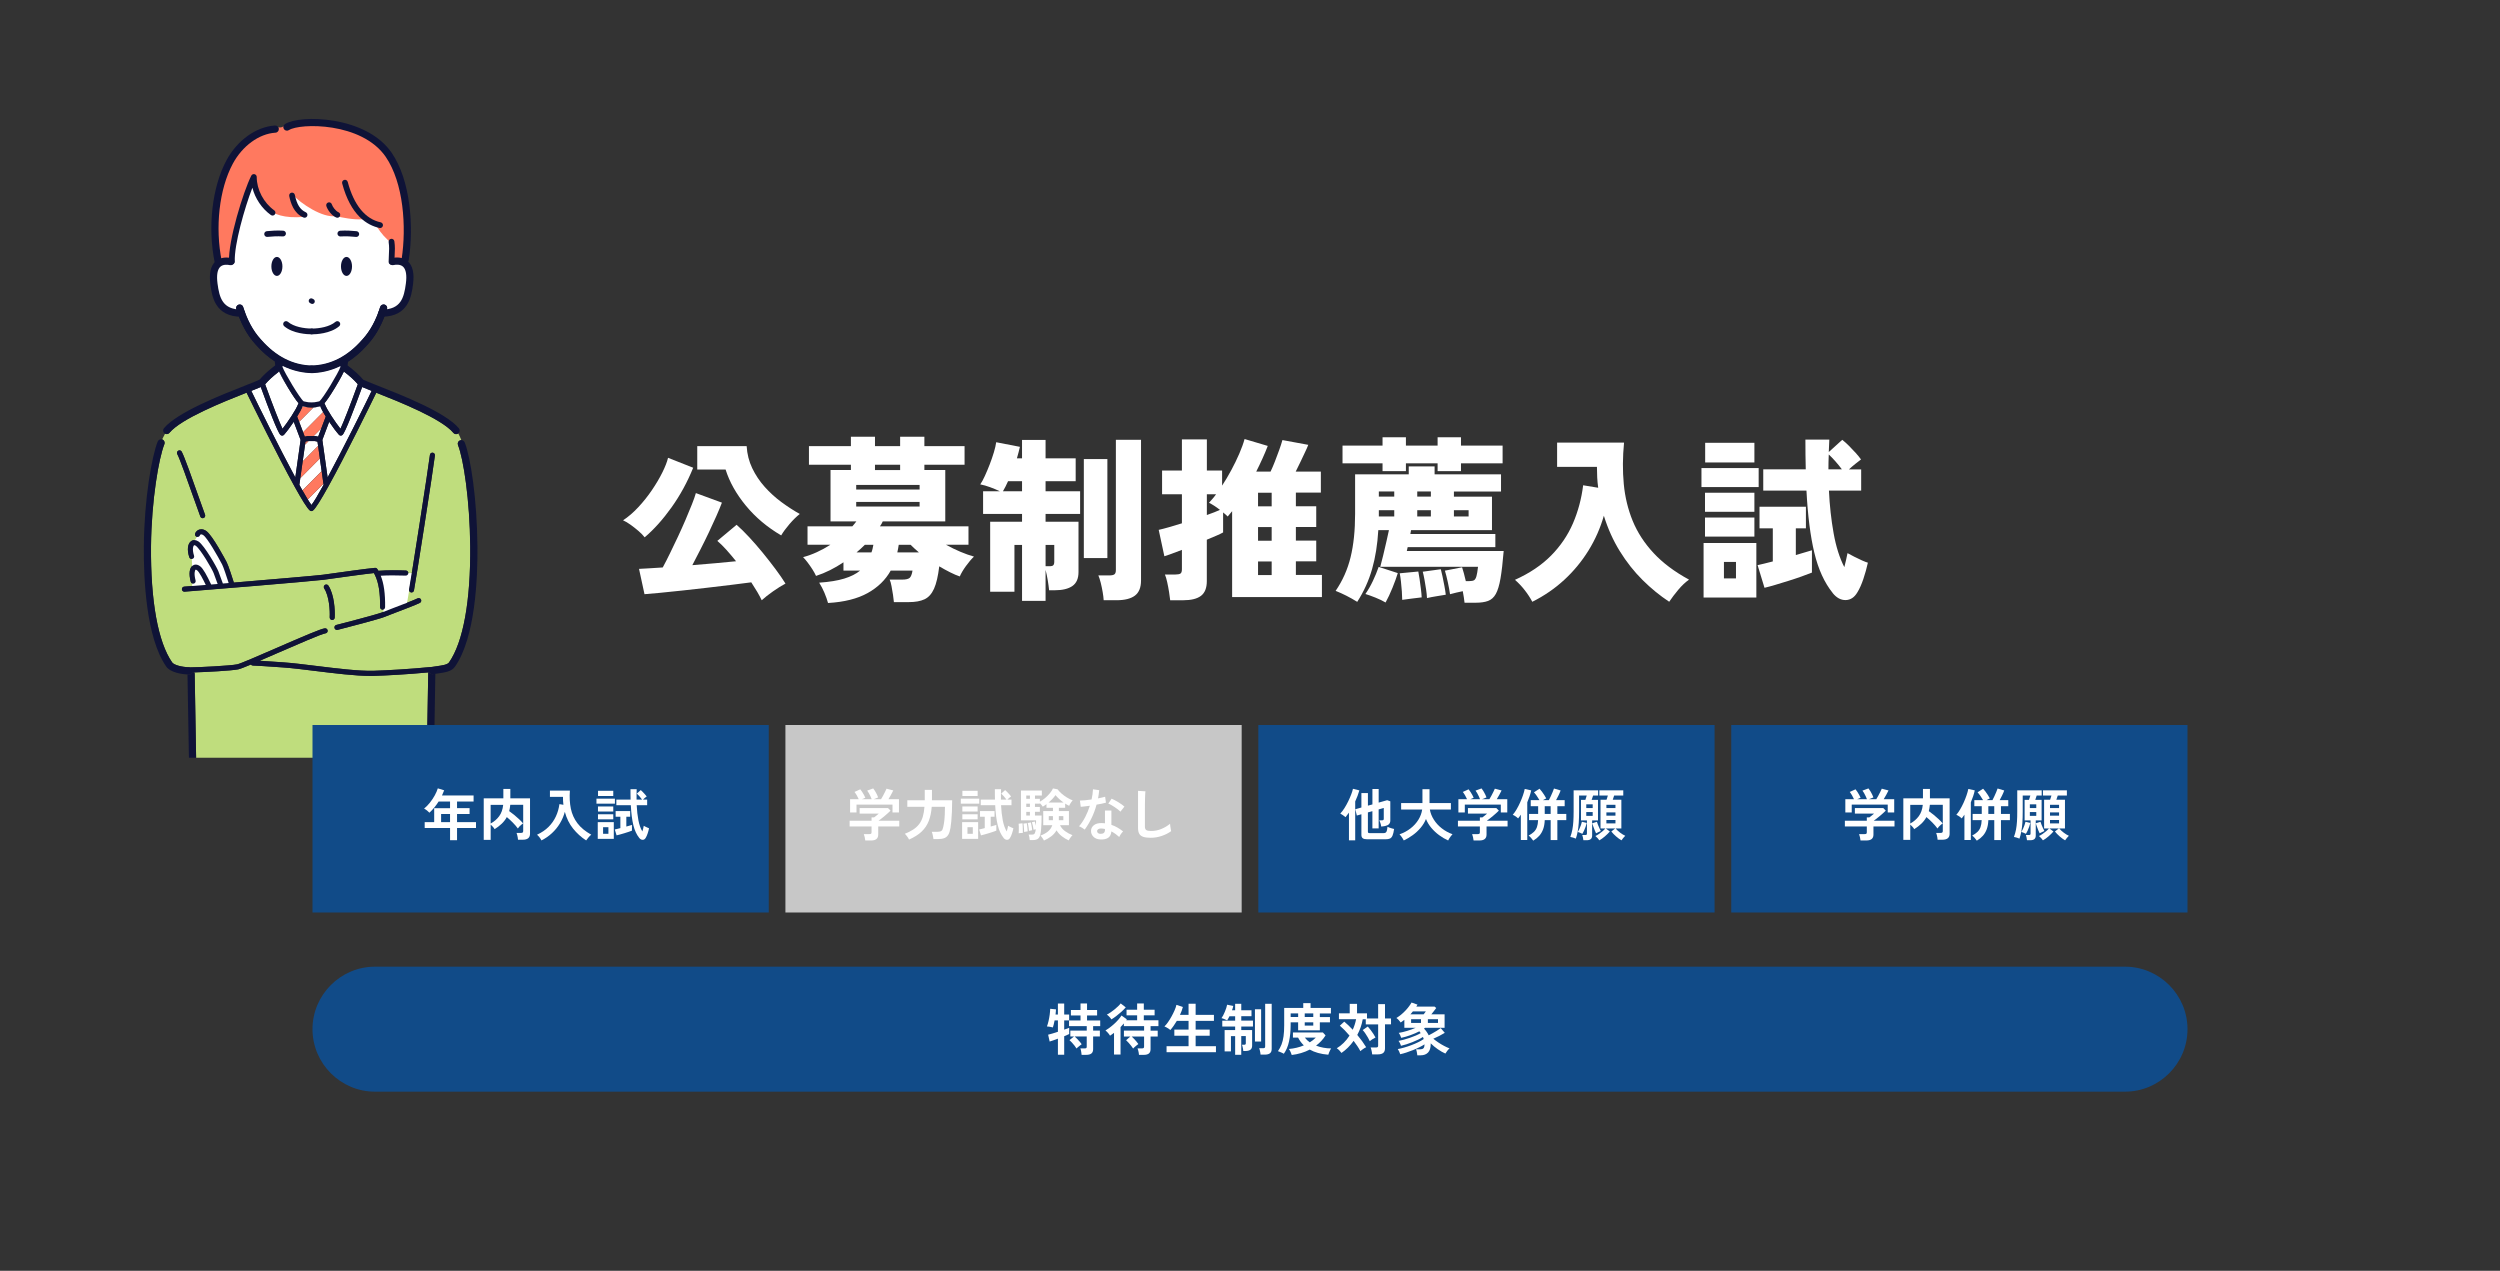 <?xml version="1.0" encoding="UTF-8"?>
<svg id="b" data-name="レイヤー_2" xmlns="http://www.w3.org/2000/svg" xmlns:xlink="http://www.w3.org/1999/xlink" viewBox="0 0 1200 610">
  <rect x="0" y="0" width="1200" height="610" fill="#333333" stroke="none"/>
  <defs>
    <style>
      .f {
        fill: none;
      }

      .g {
        fill: #bfdd7d;
      }

      .h {
        fill: #c7c7c7;
      }

      .i {
        fill: #fff;
      }

      .j {
        fill: #0f1337;
      }

      .k {
        clip-path: url(#e);
      }

      .l {
        clip-path: url(#d);
      }

      .m {
        fill: #59a4b7;
      }

      .n {
        fill: #114b88;
      }

      .o {
        fill: #ff795f;
      }
    </style>
    <clipPath id="d">
      <rect class="f" width="1200" height="610"/>
    </clipPath>
    <clipPath id="e">
      <rect class="f" x="-4.78" y="17.16" width="315.42" height="346.54"/>
    </clipPath>
  </defs>
  <g id="c" data-name="レイアウト">
    <g class="l">
      <g class="k">
        <g>
          <path class="i" d="M110.77,125.57c-5.56-.96-7.02,1.78-7.02,1.78l-.73,12.95,5.11,8.75,7.84,1.46s11.13,20.06,17.87,22.25l-.36,5.47,11.22,17.24,9.39-.27,10.58-16.42.36-6.93c8.94-6.2,17.69-18.6,18.79-22.07,2.01.55,10.76-4.74,10.76-4.74l1.82-15.5-2.74-3.28.91-24.44-25.9-13.68-48.33-7.84-9.58,45.28Z"/>
          <path class="o" d="M134.93,61.14c-6.34-.36-25.74,6.56-28.74,26.54-3,19.98-4.09,31.28-1.45,38.03,2.04-.14.27-.64,6.02-.14,1.73-11.72,4.47-26.86,10.31-39.44,2.19,7.71,4.76,12.45,7.99,14.68,2.5,1.73,6.75,4.19,17.14,3.28-3.49-3.37-4.61-4.66-6.02-10.95,4.24,4.73,14.82,11.59,21.02,10.59,3.1.73,8.39,1.82,12.81,1.53,3.07.67,2.6,1.3,6.36,2.8,3.36,5.11,4.23,5.62,7.67,8.9-.76,6.36-.12,8.75-.12,8.75,0,0-2.46.73,6.57-1.09,1.02-18.06,2.89-35.36-7.27-49.32-10.15-13.97-35.28-21.81-52.28-14.15Z"/>
          <g>
            <path class="j" d="M104.75,127.44c-.81,0-1.53-.56-1.69-1.38-3.46-16.97-1.25-36.23,5.61-49.06,5.14-9.62,14.3-16.2,23.34-16.76.95-.06,1.77.66,1.83,1.62.06.95-.66,1.77-1.62,1.83-7.86.49-15.91,6.36-20.5,14.94-6.5,12.16-8.57,30.5-5.27,46.74.19.94-.41,1.85-1.35,2.04-.12.02-.23.04-.35.04Z"/>
            <path class="j" d="M194.49,126.35c-.09,0-.18,0-.26-.02-.94-.14-1.59-1.03-1.45-1.97,2.38-15.44.93-36.61-7.65-49.1-11.51-16.74-41.2-16.23-46.47-12.8-.8.52-1.87.29-2.39-.51s-.3-1.87.51-2.39c7.07-4.6,38.9-4.15,51.2,13.74,9.12,13.26,10.7,35.46,8.22,51.58-.13.85-.87,1.47-1.71,1.47Z"/>
            <path class="j" d="M111.31,126.96c-.74,0-1.35-.58-1.38-1.32-.43-10.06,6.8-33.56,10.68-41.31.29-.57.93-.88,1.55-.73.62.15,1.07.7,1.07,1.35,0,6.07,3.3,12.36,8.41,16.02.62.45.76,1.31.32,1.93-.45.62-1.31.76-1.93.32-4.37-3.13-7.57-7.96-8.89-13.11-3.78,9.76-8.78,27.42-8.44,35.41.03.76-.56,1.41-1.32,1.44-.02,0-.04,0-.06,0Z"/>
            <path class="j" d="M146.2,104.52c-.19,0-.38-.04-.56-.12-4.62-2.06-6.1-6.85-6.81-10.29-.15-.75.33-1.48,1.07-1.63.75-.16,1.48.33,1.63,1.07.94,4.57,2.56,7.13,5.23,8.32.7.31,1.01,1.13.7,1.83-.23.52-.73.82-1.26.82Z"/>
            <path class="j" d="M161.93,104.52c-.17,0-.35-.03-.52-.1-2.3-.94-4.25-3.82-4.77-5.53-.22-.73.19-1.5.92-1.72.73-.22,1.5.19,1.72.92.34,1.14,1.83,3.22,3.17,3.77.71.29,1.04,1.1.75,1.8-.22.53-.74.86-1.28.86Z"/>
            <path class="j" d="M182.45,109.45c-.09,0-.19,0-.29-.03-5.91-1.25-13.82-5.98-17.92-21.38-.2-.74.24-1.5.98-1.69.74-.2,1.5.24,1.69.98,2.96,11.12,8.43,17.82,15.82,19.38.75.16,1.22.89,1.07,1.64-.14.65-.71,1.1-1.35,1.1Z"/>
            <path class="j" d="M187.92,127.09c-.76,0-1.38-.62-1.38-1.38,0-1.14.06-2.23.12-3.28.12-2.06.23-4-.11-6.22-.12-.76.4-1.46,1.16-1.58.75-.12,1.46.4,1.58,1.16.39,2.51.26,4.69.14,6.8-.06,1.01-.12,2.06-.12,3.12,0,.76-.62,1.38-1.38,1.38Z"/>
          </g>
          <path class="j" d="M149.62,178.87c-.94,0-1.71-.75-1.73-1.69-.02-.95.74-1.75,1.69-1.77,9.06-.2,17.22-4.36,24.24-12.35.14-.16.26-.29.35-.39,3.58-3.94,6.37-9.1,8.32-15.35.28-.91,1.25-1.42,2.16-1.14.91.28,1.42,1.25,1.14,2.16-2.09,6.73-5.14,12.33-9.06,16.64-.08.09-.19.21-.31.35-9.58,10.89-19.84,13.37-26.76,13.52-.01,0-.03,0-.04,0Z"/>
          <path class="j" d="M163.67,127.88c0,2.52,1.19,4.56,2.65,4.56s2.65-2.04,2.65-4.56-1.19-4.56-2.65-4.56-2.65,2.04-2.65,4.56Z"/>
          <path class="j" d="M149.62,160.47c-.76,0-1.38-.62-1.38-1.38s.62-1.38,1.38-1.38c3.69,0,8.62-.85,11.41-3.23.58-.5,1.46-.42,1.95.16.5.58.43,1.45-.16,1.95-4.23,3.61-11.18,3.89-13.21,3.89Z"/>
          <path class="j" d="M171.02,113.72s-.09,0-.14,0c-2.02-.2-4.69-.41-7.43-.22-.76.05-1.42-.53-1.47-1.29-.05-.76.53-1.42,1.29-1.47,2.93-.2,5.75.02,7.88.23.76.08,1.32.75,1.24,1.51-.07.71-.67,1.25-1.37,1.25Z"/>
          <path class="j" d="M149.62,178.87s-.03,0-.04,0c-6.92-.16-17.18-2.63-26.76-13.52-.12-.14-.23-.26-.31-.35-3.92-4.31-6.96-9.91-9.06-16.64-.28-.91.23-1.88,1.14-2.16.91-.28,1.88.22,2.16,1.14,1.94,6.25,4.74,11.41,8.32,15.35.09.1.21.23.35.39,7.02,7.99,15.18,12.15,24.24,12.35.95.02,1.71.81,1.69,1.77-.02.94-.79,1.69-1.73,1.69Z"/>
          <path class="j" d="M115.93,152.05c-12.89,0-14.23-10.09-14.95-15.51-.69-5.21.13-8.93,2.44-11.05,2.51-2.31,5.91-1.99,7.71-1.6.93.2,1.52,1.12,1.32,2.06-.2.93-1.12,1.52-2.06,1.32-1.15-.25-3.28-.48-4.63.77-1.41,1.3-1.88,4.09-1.35,8.06.91,6.84,2.4,12.51,11.52,12.51.95,0,1.73.77,1.73,1.73s-.77,1.73-1.73,1.73Z"/>
          <path class="j" d="M183.3,152.05c-.95,0-1.73-.77-1.73-1.73s.77-1.73,1.73-1.73c9.12,0,10.62-5.66,11.52-12.51.53-3.97.06-6.75-1.35-8.06-1.36-1.25-3.49-1.02-4.63-.77-.94.2-1.85-.39-2.06-1.32-.2-.93.39-1.85,1.32-2.06,1.8-.39,5.21-.71,7.71,1.6,2.31,2.13,3.13,5.85,2.44,11.05-.72,5.42-2.06,15.51-14.95,15.51Z"/>
          <path class="j" d="M135.56,127.88c0,2.52-1.19,4.56-2.65,4.56s-2.65-2.04-2.65-4.56,1.19-4.56,2.65-4.56,2.65,2.04,2.65,4.56Z"/>
          <path class="j" d="M149.62,160.47c-2.03,0-8.97-.28-13.21-3.89-.58-.5-.65-1.37-.16-1.95.5-.58,1.37-.65,1.95-.16,2.79,2.38,7.73,3.23,11.41,3.23.76,0,1.38.62,1.38,1.38s-.62,1.38-1.38,1.38Z"/>
          <path class="j" d="M128.21,113.72c-.7,0-1.3-.53-1.37-1.25-.08-.76.48-1.44,1.24-1.51,2.13-.21,4.95-.43,7.88-.23.76.05,1.34.71,1.29,1.47-.05.76-.72,1.34-1.47,1.29-2.73-.18-5.4.02-7.43.22-.05,0-.09,0-.14,0Z"/>
          <path class="j" d="M149.89,145.89c-.2,0-.39-.05-.58-.15l-.5-.27c-.59-.32-.8-1.06-.48-1.64.32-.59,1.05-.8,1.64-.48l.5.27c.59.32.8,1.06.48,1.64-.22.4-.63.63-1.06.63Z"/>
          <g>
            <path class="m" d="M149.51,393.91c-2.68,0-16.7-.02-30.06-.49-14.26-.5-19.75-1.23-22.07-1.91-.26,10.37.22,52.18.23,52.64.81,40.03,2.29,92.11,2.97,108.52,1.07,25.92,3.79,112.35,3.83,139.45,3.78,4.59,11.33,9.55,14.92,9.76,5.1-.56,17.62-5.92,22.61-8.55.31-8.05.33-41.36.35-73.63.02-30.39.03-59.09.29-65.37.53-12.85,2.55-112.7,2.55-118.42,0-.96.77-1.73,1.73-1.73h5.29c.96,0,1.73.77,1.73,1.73,0,5.71,2.02,105.57,2.55,118.42.26,6.27.27,34.97.29,65.35.02,32.28.03,65.61.35,73.66,4.98,2.63,17.51,7.99,22.61,8.55,1.04-.06,2.41-.52,3.92-1.25l6.05-3.83c1.89-1.46,3.64-3.09,4.95-4.67.04-27.1,2.76-113.53,3.83-139.45.68-16.4,2.15-68.47,2.97-108.54,0-.44.33-42.45.04-52.57-2.41.67-7.99,1.37-21.88,1.86-13.36.47-27.38.49-30.06.49ZM115.33,398.83c.02-.48.4-.85.9-.83.48.02.85.42.83.9-.18,4.79-.91,46.65-.73,50.76.02.48-.35.88-.83.9-.01,0-.03,0-.04,0-.46,0-.84-.36-.86-.83-.19-4.32.54-45.92.73-50.89ZM114.78,553.36c-.37-4.7-.55-84.56-.55-89.53,0-.48.39-.87.87-.87s.87.39.87.87c0,8.83.19,84.92.54,89.4.04.48-.32.89-.79.93-.02,0-.05,0-.07,0-.45,0-.83-.34-.86-.8ZM117.5,690.29s-.02,0-.03,0c-.46,0-.85-.37-.86-.83-.56-14.65-1.37-110.18-1.37-119.9,0-.48.39-.87.87-.87s.87.39.87.87c0,9.72.81,105.2,1.37,119.84.02.48-.35.88-.83.9ZM150.72,431.36c0,.67-.54,1.21-1.21,1.21s-1.21-.54-1.21-1.21v-34.58c0-.67.54-1.21,1.21-1.21s1.21.54,1.21,1.21v34.58ZM162.05,417.17c0,.57-.47,1.04-1.04,1.04h-8.63c-.57,0-1.04-.46-1.04-1.04s.47-1.04,1.04-1.04h7.59v-19.35c0-.57.47-1.04,1.04-1.04s1.04.46,1.04,1.04v20.39ZM184.79,463.83c0,4.98-.18,84.84-.55,89.53-.04.45-.42.8-.86.8-.02,0-.05,0-.07,0-.48-.04-.83-.45-.79-.93.36-4.47.55-80.57.55-89.4,0-.48.39-.87.87-.87s.87.39.87.87ZM182.79,397.99s.02,0,.03,0c.46,0,.85.37.86.83.19,4.98.92,46.58.73,50.89-.02.46-.4.83-.86.83-.01,0-.03,0-.04,0-.48-.02-.85-.42-.83-.9.18-4.1-.55-45.96-.73-50.76-.02-.48.35-.88.83-.9ZM182.05,569.55c0-.48.39-.87.87-.87s.87.39.87.87c0,9.72-.81,105.25-1.37,119.9-.02.47-.4.83-.86.83-.01,0-.02,0-.03,0-.48-.02-.85-.42-.83-.9.56-14.64,1.37-110.12,1.37-119.84Z"/>
            <path class="i" d="M164.4,208.77c-.22.21-.52.32-.82.32-.02,0-.03,0-.05,0-.32-.01-.63-.15-.84-.39-1.06-1.15-2.91-3.6-4.68-6.24-1.03,2.71-2.7,7.11-3.28,8.72l2.54,18c7.58-14.07,17.8-34.62,21.13-41.55-1.95-.77-3.47-1.38-4.55-1.85-3.7,10.18-8.11,21.75-9.44,22.99Z"/>
            <path class="i" d="M127.27,184.44c3.72,10.24,6.88,18.31,8.34,21.35,2.42-3.06,6.56-9.17,7.56-11.97.03-.1.08-.18.14-.27-1.02-1.19-2.58-3.38-5.05-7.45-.61-1.01-3.02-5.02-4.31-7.78-3.15,2.45-4.9,4.05-6.67,6.11Z"/>
            <path class="i" d="M165.08,178.34c-1.3,2.77-3.7,6.77-4.31,7.78-2.47,4.07-4.03,6.26-5.05,7.45.06.08.1.17.14.27,1,2.8,5.15,8.92,7.56,11.97,1.44-3.01,4.61-11.1,8.33-21.36-1.78-2.06-3.53-3.66-6.67-6.11Z"/>
            <path class="i" d="M141.75,229.17l2.54-17.99c-.58-1.61-2.25-6.02-3.28-8.72-1.78,2.64-3.63,5.09-4.68,6.24-.22.24-.52.38-.84.39-.02,0-.03,0-.05,0-.3,0-.6-.12-.82-.32-1.34-1.24-5.74-12.81-9.44-22.99-1.08.47-2.6,1.08-4.55,1.85,3.33,6.93,13.55,27.47,21.13,41.55Z"/>
            <path class="i" d="M154.24,205.56l-3.7,3.72c.79,0,1.14.03,2.19.31.38-1.03.94-2.51,1.51-4.03Z"/>
            <path class="i" d="M153.53,220.08l-5.19,5.22-4.2,4.22-.45,3.21c.52.94,1.02,1.83,1.49,2.67l9.2-9.26-.86-6.06Z"/>
            <path class="i" d="M152.39,212c-1.15-.31-1.28-.31-2.08-.3-.22,0-.48,0-.8,0s-.58,0-.8,0c-.24,0-.41,0-.58,0l-1.7,1.71-1.14,8.07,7.39-7.44-.29-2.04Z"/>
            <path class="i" d="M155.24,232.18l-7.51,7.56c.71,1.15,1.31,2.05,1.78,2.64,1.19-1.51,3.27-5.04,5.81-9.65l-.08-.55Z"/>
            <path class="i" d="M153.73,195.04c-.42.07-.76.14-1.07.21-.66.14-1.26.27-2.23.32l-2.08,2.1-4.74,4.77c.59,1.54,1.29,3.41,1.9,5.02l9.6-9.66c-.58-1.03-1.05-1.97-1.37-2.76Z"/>
            <path class="o" d="M154.39,226.15l-9.2,9.26c.95,1.67,1.81,3.14,2.54,4.34l7.51-7.56-.85-6.04Z"/>
            <path class="o" d="M150.43,195.57c-.27.01-.57.02-.92.02-1.57,0-2.31-.16-3.15-.34-.31-.07-.65-.14-1.07-.21-.53,1.31-1.5,3.06-2.64,4.9.21.55.55,1.44.95,2.5l4.74-4.77,2.08-2.1Z"/>
            <path class="o" d="M156.37,199.94c-.46-.74-.89-1.46-1.27-2.14l-9.6,9.66c.3.8.58,1.54.8,2.13,1.15-.31,1.46-.32,2.45-.31.21,0,.46,0,.77,0s.56,0,.77,0c.1,0,.18,0,.27,0l3.7-3.72c.85-2.26,1.74-4.58,2.13-5.62Z"/>
            <path class="o" d="M146.63,212l-.2,1.41,1.7-1.71c-.39.01-.7.08-1.5.3Z"/>
            <polygon class="o" points="153.53 220.08 152.68 214.05 145.28 221.49 144.15 229.53 148.34 225.31 153.53 220.08"/>
            <path class="i" d="M135.64,175.72c.02.16,0,.32-.02.47.98,2.77,8.32,15.11,10.14,16.47.43.08.78.15,1.11.22.8.17,1.32.29,2.64.29s1.84-.11,2.64-.29c.32-.07.67-.14,1.11-.22,1.82-1.36,9.14-13.67,10.14-16.48-.02-.14-.03-.29-.02-.43-5.13,2.49-9.93,3.28-13.72,3.37-.01,0-.03,0-.04,0h0s-.03,0-.04,0c-3.85-.09-8.73-.9-13.95-3.48v.09Z"/>
            <path class="g" d="M78.88,213.22c-2.65,6.62-6.19,26.86-6.4,48.85-.25,26.34,3.36,46.19,10.16,55.9.85,1.21,4.64,2.26,8.27,2.29.15,0,.29.03.42.06,3.96,0,19.08-.76,22.51-1.45,1.57-.32,10.3-4.11,18.73-7.79,13.27-5.77,21.46-9.3,23.37-9.5.67-.07,1.26.42,1.33,1.08.07.67-.41,1.27-1.08,1.34-1.68.18-13.31,5.24-22.66,9.31-3.36,1.46-6.33,2.75-8.87,3.84,2.45.15,5.7.37,8.35.56,1.19.08,2.25.16,3.05.21,4.12.28,9.67.96,15.54,1.69,9.74,1.2,20.78,2.57,27.79,2.35,6.49-.2,17.17-.79,27.67-1.83.06,0,.11,0,.16,0,0,0,0,0,0,0,.78-.13,1.54-.23,2.28-.34,2.71-.38,5.26-.74,6.03-1.84,6.8-9.71,10.4-29.56,10.16-55.9-.2-21.99-3.22-41.8-5.86-48.42-.36-.89.07-1.91.96-2.27.21-.08.43-.12.64-.12-.44-1.18-.97-2.28-1.48-3.22-.3.21-.64.32-.99.32-.49,0-.98-.21-1.32-.62-5.72-6.8-25.64-14.76-37.01-19.25-3.07,6.29-14.82,30.21-22.96,44.91-.03.07-.07.14-.11.2-3.43,6.18-6.2,10.69-7.38,11.49-.03.02-.05.02-.08.04-.05.03-.1.05-.15.07-.05.02-.09.04-.14.05-.08.02-.16.03-.24.04-.02,0-.04,0-.07,0-.11,0-.22-.02-.32-.05-.03,0-.06-.02-.1-.04-.07-.03-.14-.06-.21-.1-.02-.01-.04-.01-.05-.03-.03-.02-.06-.05-.09-.07-.01,0-.02-.02-.03-.03-1.24-1.01-3.93-5.4-7.23-11.35-.06-.08-.1-.17-.14-.26-8.14-14.7-19.89-38.61-22.95-44.9-11.37,4.48-31.29,12.45-37.01,19.25-.34.41-.83.62-1.32.62-.27,0-.54-.07-.79-.2-.45.84-.93,1.77-1.41,2.76.03,0,.05.01.08.02.89.36,1.32,1.37.96,2.27ZM88.6,284c-.67.04-1.24-.47-1.28-1.15-.04-.67.47-1.25,1.14-1.29.69-.04,4.66-.36,10.33-.82-1.18-2.46-3.04-6.15-4.15-7.01-.36-.28-.64-.36-.73-.3-.38.26-.89,1.86,0,5.18.17.65-.21,1.32-.86,1.49-.65.17-1.31-.21-1.48-.86-1.02-3.86-.66-6.72,1.01-7.83.49-.33,1.81-.95,3.55.4,1.43,1.11,3.14,4.28,5.26,8.73,1-.08,2.03-.17,3.1-.26-.5-1.39-1.41-3.9-1.92-5.23-.72-1.89-6.36-11.56-8.59-13.12-.21-.15-.6-.37-.82-.2-.42.32-.97,1.95.01,4.97.21.64-.14,1.33-.77,1.54-.63.21-1.32-.14-1.53-.78-1.14-3.5-.82-6.44.84-7.69,1.04-.78,2.4-.72,3.65.15,2.85,1.98,8.78,12.4,9.48,14.25.6,1.59,1.76,4.81,2.16,5.89.91-.08,1.84-.15,2.78-.23-.84-2.65-2.49-7.68-3.12-8.88-2.01-3.84-7.07-12.72-9.02-14.08-.32-.22-.78-.47-1.17-.38-.2.05-.34.17-.42.26-.02.1-.06.2-.1.3-.3.6-1.02.85-1.63.54-.42-.21-.68-.64-.69-1.11-.01-.81.78-1.68,1.52-2.08.68-.36,2.08-.79,3.87.46,3.06,2.13,9.51,14.42,9.78,14.95.87,1.66,2.94,8.17,3.46,9.81,18.11-1.51,40.29-3.41,42.68-3.75l2.23-.31c7.12-1,19.04-2.67,22.84-3,.44-.04.87.17,1.11.54.18.28.36.57.53.86,4.46-.34,9.59-.26,13.2-.12.67.03,1.19.59,1.16,1.26-.03.67-.6,1.2-1.26,1.17-4.5-.17-8.66-.15-11.97.05,1.51,3.77,2.19,8.68,2.09,15.1-.01.67-.55,1.2-1.21,1.2,0,0-.01,0-.02,0-.67-.01-1.2-.56-1.19-1.24.1-6.77-.71-11.83-2.47-15.39-.1-.12-.17-.27-.22-.43-.09-.17-.19-.35-.28-.52-4.37.45-15.3,1.98-21.98,2.92l-2.23.31c-4.31.6-63.55,5.52-66.64,5.7ZM159.46,297.6s-.04,0-.06,0c-.67-.03-1.18-.61-1.15-1.28.16-3.14-.18-10.09-2.64-13.88-.37-.56-.21-1.32.35-1.69.56-.37,1.31-.21,1.68.36,2.78,4.3,3.21,11.66,3.02,15.33-.03.65-.57,1.16-1.21,1.16ZM201.53,289.39c-1.87.94-7.5,3.08-12.03,4.8-2.34.89-4.77,1.81-5.13,1.99-1.33.67-19.02,5.36-22.35,6.16-.09.02-.19.03-.28.03-.55,0-1.04-.38-1.18-.94-.16-.65.25-1.31.9-1.47,4.33-1.04,20.65-5.44,21.84-5.97.44-.22,2.13-.87,5.34-2.09,4.24-1.61,10.05-3.82,11.81-4.7.6-.3,1.33-.06,1.63.55.3.6.06,1.33-.54,1.64ZM207.7,217.28c.67.07,1.14.68,1.07,1.35-.54,4.91-9.48,62.46-10.07,64.83-.14.55-.63.92-1.17.92-.1,0-.2-.01-.29-.04-.65-.16-1.04-.83-.88-1.48.58-2.35,9.47-59.62,10.01-64.5.07-.67.67-1.15,1.34-1.08ZM85.57,216.32c.59-.33,1.32-.11,1.65.47,1.3,2.36,5.11,13.14,8.17,21.8,1.33,3.75,2.47,6.99,3.04,8.48.24.63-.07,1.33-.7,1.58-.14.06-.29.08-.43.08-.49,0-.95-.3-1.13-.78-.58-1.52-1.73-4.77-3.06-8.54-2.87-8.13-6.8-19.25-8-21.43-.32-.59-.11-1.33.47-1.66Z"/>
            <path class="g" d="M93.81,344.36c.31,18.4.6,35.77.73,36.98.29,2.66,1.36,4.31,3.49,6.73,3.07,1.55,28.7,2.38,51.48,2.38s48.41-.83,51.48-2.38c2.13-2.42,3.2-4.07,3.49-6.73.12-1.15.39-17.67.68-35.15.13-7.55.26-15.61.4-23.44-9.98.94-19.9,1.48-26.07,1.67-.53.02-1.08.02-1.65.02-7.17,0-17.41-1.27-26.52-2.39-5.84-.72-11.36-1.4-15.41-1.68-.8-.05-1.86-.13-3.05-.21-4.02-.28-10.09-.7-11.47-.7-.39,0-.74-.19-.96-.48-3.19,1.33-5.26,2.13-6.1,2.3-3.32.67-15.6,1.3-21.08,1.46.12.23.2.49.21.77.12,7.07.24,14.17.36,20.86Z"/>
            <path class="j" d="M207.79,323.59c-.09.02-.19.02-.28.02-.64,0-1.22-.36-1.51-.91-.15.01-.3.03-.45.04-.14,7.83-.27,15.89-.4,23.44-.29,17.48-.56,33.99-.68,35.15-.29,2.66-1.36,4.31-3.49,6.73-3.07,1.55-28.7,2.38-51.48,2.38s-48.41-.83-51.48-2.38c-2.13-2.42-3.2-4.07-3.49-6.73-.13-1.2-.42-18.58-.73-36.98-.11-6.69-.23-13.79-.36-20.86,0-.28-.08-.54-.21-.77-.28,0-.54.01-.78.02-.28.59-.87,1-1.56,1h-.01c-.28,0-.58-.01-.89-.03.12,7.02.24,14.06.35,20.7.39,22.98.61,36.05.75,37.3.34,3.06,1.52,5.16,3.03,7.09-.06.15-.1.3-.12.47-.44,4.99.1,52.88.13,54.93.81,40.07,2.29,92.18,2.97,108.61,1.08,26.09,3.83,113.56,3.83,139.91,0,.38.13.76.36,1.06.54.69,1.17,1.41,1.87,2.13.8.82,1.69,1.65,2.64,2.46,4.32,3.66,9.86,6.86,13.51,6.97.02,0,.04,0,.05,0,.06,0,.11,0,.17,0,4.25-.42,12.84-3.77,19.02-6.56,1.17-.53,2.25-1.03,3.19-1.49,1.11-.54,2.03-1.02,2.71-1.4.51-.29.84-.82.87-1.4.37-6.02.38-40.98.4-74.79.01-30.35.03-59.02.29-65.23.53-12.91,2.35-102.22,2.54-116.83h1.87c.19,14.61,2.01,103.92,2.54,116.83.26,6.2.27,34.86.29,65.2.02,33.82.04,68.79.4,74.81.04.59.36,1.11.87,1.4.67.38,1.6.86,2.71,1.4.95.46,2.03.97,3.19,1.49,6.17,2.78,14.77,6.14,19.02,6.56.06,0,.11,0,.17,0,.02,0,.04,0,.05,0,3.65-.11,9.19-3.31,13.51-6.97.95-.81,1.84-1.63,2.64-2.45.7-.72,1.33-1.44,1.87-2.13.23-.3.36-.68.36-1.06,0-26.35,2.75-113.82,3.83-139.91.68-16.42,2.16-68.53,2.97-108.63.02-2.03.39-49.74-.05-54.73-.01-.16-.05-.3-.11-.44,1.6-1.99,2.85-4.13,3.21-7.3.13-1.17.34-13.6.7-35.47.12-7.36.25-15.2.38-22.84-.4.06-.8.12-1.21.18ZM201.41,444.14c-.81,40.06-2.29,92.13-2.97,108.54-1.07,25.92-3.79,112.35-3.83,139.45-1.31,1.58-3.06,3.21-4.95,4.67-2,1.55-4.14,2.91-6.05,3.83-1.51.73-2.88,1.19-3.92,1.25-5.1-.56-17.62-5.92-22.61-8.55-.32-8.05-.33-41.38-.35-73.66-.02-30.38-.03-59.07-.29-65.35-.53-12.85-2.55-112.7-2.55-118.42,0-.96-.77-1.73-1.73-1.73h-5.29c-.96,0-1.73.77-1.73,1.73,0,5.71-2.02,105.57-2.55,118.42-.26,6.27-.27,34.98-.29,65.37-.02,32.27-.03,65.59-.35,73.63-4.98,2.63-17.51,7.99-22.61,8.55-3.59-.21-11.14-5.17-14.92-9.76-.04-27.1-2.76-113.53-3.83-139.45-.68-16.41-2.16-68.49-2.97-108.52,0-.46-.48-42.27-.23-52.64,2.31.68,7.81,1.4,22.07,1.91,13.36.47,27.38.49,30.06.49s16.7-.02,30.06-.49c13.9-.49,19.47-1.19,21.88-1.86.29,10.12-.04,52.13-.04,52.57Z"/>
            <path class="j" d="M114.7,152.06c1.99,5.15,4.59,9.55,7.77,13.07.08.09.19.21.31.36,3.01,3.45,6.09,6.06,9.11,8.02l.21,1.86c-3.58,2.76-5.5,4.53-7.52,6.87-1.08.52-3.54,1.49-6.6,2.7-12.28,4.84-32.85,12.94-39.28,20.59-.62.73-.52,1.82.21,2.44.1.08.21.15.32.21.25.13.52.2.79.2.49,0,.98-.21,1.32-.62,5.72-6.8,25.64-14.76,37.01-19.25,3.07,6.29,14.82,30.2,22.95,44.9.04.09.08.18.14.26,3.3,5.96,5.99,10.34,7.23,11.35.01.01.02.02.03.03.03.02.06.05.09.07.02.01.04.02.05.03.07.04.14.07.21.1.03.01.06.03.1.04.11.03.21.05.32.05.02,0,.04,0,.07,0,.08,0,.16-.01.24-.04.05-.01.1-.03.14-.05.05-.02.1-.04.15-.07.03-.02.05-.02.08-.04,1.18-.81,3.95-5.32,7.38-11.49.04-.06.08-.13.11-.2,8.14-14.7,19.89-38.62,22.96-44.91,11.37,4.48,31.29,12.45,37.01,19.25.34.41.83.62,1.32.62.35,0,.69-.11.99-.32.04-.03.08-.05.12-.09.73-.62.83-1.71.21-2.44-6.43-7.65-26.99-15.75-39.28-20.59-3.05-1.2-5.52-2.17-6.6-2.7-2.02-2.34-3.95-4.11-7.52-6.87l.2-1.72c3.1-1.98,6.26-4.63,9.35-8.17.13-.14.23-.26.31-.35,3.18-3.53,5.78-7.92,7.77-13.07l1.26-3.59s.02-.06.03-.09c.28-.91-.23-1.88-1.14-2.16-.91-.28-1.88.23-2.16,1.14-1.95,6.29-4.75,11.49-8.33,15.46-.09.1-.21.24-.35.4-7.02,8.04-15.17,12.22-24.22,12.43-9.05-.22-17.2-4.4-24.22-12.43-.14-.16-.26-.29-.35-.4-3.58-3.97-6.38-9.17-8.33-15.46-.28-.91-1.25-1.42-2.16-1.14-.91.28-1.42,1.25-1.14,2.16,0,.03.02.06.03.09M149.58,179.11s.03,0,.04,0h0s.03,0,.04,0c3.79-.09,8.59-.87,13.72-3.37-.02.15,0,.29.02.43-1,2.82-8.32,15.12-10.14,16.48-.43.08-.78.15-1.11.22-.8.17-1.32.29-2.64.29s-1.84-.11-2.64-.29c-.32-.07-.67-.14-1.11-.22-1.82-1.36-9.16-13.7-10.14-16.47.02-.15.04-.31.02-.47v-.09c5.21,2.58,10.09,3.39,13.94,3.48ZM157.26,229.17l-2.54-18c.58-1.61,2.25-6.02,3.28-8.72,1.78,2.64,3.63,5.09,4.68,6.24.22.24.52.38.84.39.02,0,.03,0,.05,0,.3,0,.6-.12.82-.32,1.33-1.24,5.74-12.81,9.44-22.99,1.08.47,2.6,1.08,4.55,1.85-3.33,6.93-13.55,27.48-21.13,41.55ZM150.54,209.28c-.08,0-.17,0-.27,0-.21,0-.46,0-.77,0s-.56,0-.77,0c-.99-.01-1.3,0-2.45.31-.22-.59-.49-1.33-.8-2.13-.6-1.6-1.31-3.47-1.9-5.02-.4-1.06-.74-1.95-.95-2.5,1.14-1.84,2.11-3.59,2.64-4.9.42.07.76.14,1.07.21.85.18,1.58.34,3.15.34.35,0,.65,0,.92-.02.98-.05,1.57-.18,2.23-.32.31-.07.65-.14,1.07-.21.32.79.79,1.73,1.37,2.76.39.69.81,1.41,1.27,2.14-.4,1.04-1.28,3.36-2.13,5.62-.57,1.51-1.13,2.99-1.51,4.03-1.04-.28-1.4-.31-2.19-.31ZM147.73,239.74c-.74-1.2-1.6-2.66-2.54-4.34-.48-.84-.97-1.73-1.49-2.67l.45-3.21,1.14-8.04,1.14-8.07.2-1.41c.81-.22,1.11-.29,1.5-.3.16,0,.34,0,.58,0,.22,0,.48,0,.8,0s.58,0,.8,0c.8-.01.93-.01,2.08.3l.29,2.04.85,6.04.86,6.06.85,6.04.08.55c-2.54,4.61-4.63,8.14-5.81,9.65-.46-.59-1.06-1.49-1.78-2.64ZM171.75,184.44c-3.73,10.26-6.89,18.35-8.33,21.36-2.42-3.06-6.56-9.17-7.56-11.97-.03-.1-.08-.18-.14-.27,1.02-1.19,2.58-3.38,5.05-7.45.61-1.01,3.02-5.02,4.31-7.78,3.15,2.45,4.9,4.05,6.67,6.11ZM133.94,178.34c1.3,2.77,3.7,6.77,4.31,7.78,2.47,4.07,4.03,6.26,5.05,7.45-.06.08-.1.17-.14.27-1,2.8-5.14,8.91-7.56,11.97-1.46-3.04-4.62-11.11-8.34-21.35,1.78-2.06,3.52-3.66,6.67-6.11ZM125.17,185.78c3.7,10.18,8.1,21.75,9.44,22.99.22.21.52.32.82.32.02,0,.03,0,.05,0,.32-.01.63-.15.84-.39,1.06-1.15,2.91-3.6,4.68-6.24,1.03,2.71,2.7,7.11,3.28,8.72l-2.54,17.99c-7.58-14.07-17.8-34.62-21.13-41.55,1.95-.77,3.47-1.38,4.55-1.85Z"/>
            <path class="j" d="M182.69,449.65c-.02.48.35.88.83.9.01,0,.03,0,.04,0,.46,0,.84-.36.86-.83.19-4.31-.54-45.92-.73-50.89-.02-.47-.4-.83-.86-.83-.01,0-.02,0-.03,0-.48.02-.85.42-.83.9.18,4.8.91,46.65.73,50.76Z"/>
            <path class="j" d="M183.06,463.83c0,8.83-.19,84.92-.55,89.4-.04.48.32.89.79.93.02,0,.05,0,.07,0,.45,0,.83-.34.86-.8.37-4.7.55-84.56.55-89.53,0-.48-.39-.87-.87-.87s-.87.39-.87.87Z"/>
            <path class="j" d="M181.52,690.29s.02,0,.03,0c.46,0,.85-.37.86-.83.56-14.66,1.37-110.18,1.37-119.9,0-.48-.39-.87-.87-.87s-.87.39-.87.87c0,9.72-.81,105.19-1.37,119.84-.02.48.35.88.83.9Z"/>
            <path class="j" d="M149.51,395.56c-.67,0-1.21.54-1.21,1.21v34.58c0,.67.54,1.21,1.21,1.21s1.21-.54,1.21-1.21v-34.58c0-.67-.54-1.21-1.21-1.21Z"/>
            <path class="j" d="M115.46,450.55s.03,0,.04,0c.48-.02.85-.42.83-.9-.18-4.11.55-45.96.73-50.76.02-.48-.35-.88-.83-.9-.5-.02-.88.35-.9.83-.19,4.97-.92,46.57-.73,50.89.02.46.4.83.86.83Z"/>
            <path class="j" d="M115.71,554.16c.48-.04.83-.45.79-.93-.36-4.48-.54-80.57-.54-89.4,0-.48-.39-.87-.87-.87s-.87.39-.87.87c0,4.98.18,84.84.55,89.53.04.45.42.8.86.8.02,0,.05,0,.07,0Z"/>
            <path class="j" d="M116.1,568.69c-.48,0-.87.39-.87.87,0,9.73.81,105.26,1.37,119.9.02.47.4.83.86.83.01,0,.02,0,.03,0,.48-.02.85-.42.83-.9-.56-14.63-1.37-110.11-1.37-119.84,0-.48-.39-.87-.87-.87Z"/>
            <path class="j" d="M161.01,395.74c-.57,0-1.04.46-1.04,1.04v19.35h-7.59c-.57,0-1.04.46-1.04,1.04s.47,1.04,1.04,1.04h8.63c.57,0,1.04-.46,1.04-1.04v-20.39c0-.57-.47-1.04-1.04-1.04Z"/>
            <path class="j" d="M229.17,262.04c-.21-22.69-3.29-42.62-6.11-49.69-.27-.68-.92-1.09-1.61-1.09-.21,0-.43.04-.64.12-.89.36-1.32,1.37-.96,2.27,2.65,6.62,5.66,26.43,5.86,48.42.25,26.34-3.36,46.19-10.16,55.9-.77,1.1-3.32,1.46-6.03,1.84-.74.1-1.5.21-2.28.34,0,0,0,0,0,0-.05,0-.11,0-.16,0-10.5,1.04-21.18,1.63-27.67,1.83-7.01.22-18.05-1.15-27.79-2.35-5.87-.73-11.42-1.41-15.54-1.69-.8-.05-1.86-.13-3.05-.21-2.65-.19-5.9-.41-8.35-.56,2.54-1.09,5.5-2.38,8.87-3.84,9.35-4.07,20.98-9.13,22.66-9.31.67-.07,1.15-.67,1.08-1.34-.07-.67-.67-1.15-1.33-1.08-1.91.2-10.1,3.72-23.37,9.5-8.44,3.67-17.17,7.47-18.73,7.79-3.43.69-18.55,1.44-22.51,1.45-.14-.04-.28-.06-.42-.06-3.64-.03-7.43-1.08-8.27-2.29-6.8-9.71-10.4-29.56-10.16-55.9.2-21.99,3.75-42.23,6.4-48.85.36-.89-.07-1.91-.96-2.27-.03-.01-.05-.01-.08-.02-.87-.3-1.83.12-2.17.99-2.82,7.07-6.44,27.43-6.65,50.12-.15,15.67,1.06,44.04,10.79,57.94,1.86,2.66,6.92,3.58,10.18,3.74.31.02.62.03.89.03h.01c.69,0,1.28-.41,1.56-1,.24,0,.5-.01.78-.02,5.48-.16,17.76-.79,21.08-1.46.84-.17,2.91-.97,6.1-2.3.22.29.57.48.96.48,1.38,0,7.45.42,11.47.7,1.19.08,2.25.16,3.05.21,4.05.27,9.57.95,15.41,1.68,9.11,1.13,19.34,2.39,26.52,2.39.57,0,1.12,0,1.65-.02,6.17-.19,16.09-.73,26.07-1.67.15-.01.3-.03.45-.04.3.55.88.91,1.51.91.09,0,.18,0,.28-.02.41-.07.81-.13,1.21-.18.34-.05.67-.1,1-.14,3.62-.51,6.75-.95,8.38-3.28,9.73-13.9,10.94-42.27,10.79-57.94Z"/>
            <path class="j" d="M93.1,239.41c1.33,3.77,2.48,7.02,3.06,8.54.19.48.64.78,1.13.78.14,0,.29-.03.43-.08.62-.24.94-.95.7-1.58-.57-1.49-1.71-4.73-3.04-8.48-3.06-8.66-6.87-19.45-8.17-21.8-.33-.59-1.06-.8-1.65-.47-.59.33-.8,1.07-.47,1.66,1.2,2.18,5.13,13.31,8,21.43Z"/>
            <path class="i" d="M182.17,274.91s2.69,18.39,1.67,19.58c.06.08,11.46-4.58,11.46-4.58l2.5-14.79-15.62-.21Z"/>
            <path class="i" d="M91.75,262s1.23,19.44.21,20.62c.06.08,19.37-1.67,19.37-1.67l-2.71-8.96-9.17-15.62-3.33-1.04-4.37,6.67Z"/>
            <path class="j" d="M196.35,282.86c-.16.65.23,1.32.88,1.48.1.03.2.04.29.04.54,0,1.04-.37,1.17-.92.59-2.36,9.53-59.92,10.07-64.83.07-.67-.41-1.27-1.07-1.35-.67-.07-1.26.41-1.34,1.08-.54,4.89-9.43,62.16-10.01,64.5Z"/>
            <path class="j" d="M179.46,275.07c.1.17.19.34.28.52.04.16.12.3.22.43,1.76,3.56,2.58,8.62,2.47,15.39-.01.67.52,1.23,1.19,1.24,0,0,.01,0,.02,0,.66,0,1.2-.53,1.21-1.2.1-6.42-.58-11.33-2.09-15.1,3.31-.2,7.47-.22,11.97-.05.66.03,1.23-.5,1.26-1.17.03-.67-.5-1.24-1.16-1.26-3.61-.14-8.74-.23-13.2.12-.17-.3-.35-.58-.53-.86-.25-.37-.68-.58-1.11-.54-3.8.33-15.72,2-22.84,3l-2.23.31c-2.39.33-24.57,2.23-42.68,3.75-.52-1.64-2.59-8.16-3.46-9.81-.27-.52-6.73-12.82-9.78-14.95-1.78-1.24-3.19-.82-3.87-.46-.75.4-1.53,1.26-1.52,2.08,0,.48.27.9.69,1.11.6.3,1.33.06,1.63-.54.05-.1.08-.2.1-.3.08-.09.22-.21.42-.26.39-.09.85.15,1.17.38,1.95,1.36,7.01,10.24,9.02,14.08.63,1.21,2.28,6.23,3.12,8.88-.94.08-1.87.16-2.78.23-.39-1.09-1.55-4.31-2.16-5.89-.7-1.86-6.63-12.27-9.48-14.25-1.25-.87-2.61-.93-3.65-.15-1.66,1.24-1.98,4.19-.84,7.69.21.64.89.99,1.53.78.64-.21.98-.9.77-1.54-.98-3.03-.43-4.66-.01-4.97.22-.17.61.05.82.2,2.24,1.56,7.88,11.23,8.59,13.12.5,1.33,1.41,3.84,1.92,5.23-1.07.09-2.1.17-3.1.26-2.11-4.44-3.82-7.62-5.26-8.73-1.74-1.34-3.06-.73-3.55-.4-1.66,1.12-2.03,3.97-1.01,7.83.17.65.84,1.04,1.48.86.65-.17,1.03-.84.86-1.49-.88-3.32-.37-4.92,0-5.18.09-.06.37.03.73.3,1.11.86,2.97,4.55,4.15,7.01-5.67.47-9.63.78-10.33.82-.67.04-1.18.62-1.14,1.29.04.67.61,1.18,1.28,1.15,3.09-.18,62.33-5.1,66.64-5.7l2.23-.31c6.68-.94,17.61-2.47,21.98-2.92Z"/>
            <path class="j" d="M157.64,281.11c-.36-.56-1.12-.72-1.68-.36-.56.37-.72,1.12-.35,1.69,2.45,3.79,2.8,10.73,2.64,13.88-.03.67.48,1.25,1.15,1.28.02,0,.04,0,.06,0,.64,0,1.18-.51,1.21-1.16.19-3.67-.24-11.03-3.02-15.33Z"/>
            <path class="j" d="M200.45,287.21c-1.76.88-7.56,3.09-11.81,4.7-3.21,1.22-4.9,1.87-5.34,2.09-1.19.54-17.51,4.94-21.84,5.97-.65.16-1.05.81-.9,1.47.13.56.63.94,1.18.94.09,0,.19-.01.28-.03,3.33-.8,21.02-5.49,22.35-6.16.36-.18,2.78-1.1,5.13-1.99,4.53-1.72,10.17-3.86,12.03-4.8.6-.3.84-1.03.54-1.64-.3-.6-1.03-.85-1.63-.55Z"/>
          </g>
        </g>
      </g>
      <g>
        <path class="i" d="M309.44,257.92c-.74-.96-1.71-1.97-2.93-3.02-1.22-1.05-2.48-2.04-3.78-2.98-1.3-.94-2.52-1.66-3.66-2.17,2.49-1.64,4.93-3.74,7.31-6.29,2.38-2.55,4.56-5.28,6.54-8.2,1.98-2.92,3.66-5.75,5.02-8.5,1.36-2.75,2.27-5.09,2.72-7.01l12.07,4.76c-2.78,6.86-6.23,13.19-10.37,19-4.14,5.81-8.45,10.61-12.92,14.41ZM365.62,288.1c-1.13-2.38-2.81-5.24-5.01-8.58-2.55.34-5.68.74-9.39,1.19-3.71.45-7.62.92-11.73,1.4-4.11.48-8.15.94-12.11,1.36-3.97.43-7.54.79-10.71,1.1-3.17.31-5.61.52-7.31.64l-2.63-12.15c1.13-.06,2.71-.14,4.72-.26,2.01-.11,4.24-.25,6.67-.42,1.08-1.98,2.24-4.25,3.48-6.8,1.25-2.55,2.52-5.21,3.83-7.99,1.3-2.78,2.52-5.5,3.66-8.16,1.13-2.66,2.14-5.1,3.02-7.31.88-2.21,1.52-4.02,1.91-5.44l12.5,4.59c-.68,1.81-1.56,3.94-2.64,6.38-1.08,2.44-2.27,5.03-3.57,7.78-1.3,2.75-2.65,5.48-4.04,8.2-1.39,2.72-2.71,5.27-3.95,7.65,3.74-.28,7.44-.6,11.09-.94,3.65-.34,6.96-.65,9.9-.94-1.59-1.98-3.14-3.82-4.67-5.52s-2.98-3.12-4.33-4.25l9.26-7.73c1.87,1.64,3.9,3.64,6.08,5.99,2.18,2.35,4.35,4.85,6.5,7.48,2.15,2.64,4.18,5.23,6.08,7.78,1.9,2.55,3.5,4.87,4.8,6.97-1.81.96-3.81,2.21-5.99,3.74-2.18,1.53-3.98,2.95-5.4,4.25ZM374.97,256.99c-6.69-3.91-12.34-8.67-16.96-14.28-4.62-5.61-7.86-11.39-9.73-17.34h-13.6v-11.22h23.71c.23,3.8,1.12,7.32,2.68,10.58,1.56,3.26,3.56,6.25,5.99,8.97,2.44,2.72,5.11,5.16,8.03,7.31,2.92,2.15,5.85,4.05,8.8,5.7-1.59,1.25-3.23,2.86-4.93,4.84-1.7,1.98-3.03,3.8-3.99,5.44Z"/>
        <path class="i" d="M397.46,289.46c-.4-1.47-.96-3.09-1.7-4.85-.74-1.76-1.59-3.4-2.55-4.93,4.87-.34,8.88-.99,12.03-1.96,3.14-.96,5.68-2.24,7.61-3.83h-7.99v-3.99c-2.1,1.42-4.25,2.68-6.46,3.78-2.21,1.1-4.45,2.03-6.71,2.76-.4-.91-.96-1.94-1.7-3.1-.74-1.16-1.52-2.28-2.34-3.36-.82-1.08-1.54-1.93-2.17-2.55,2.15-.57,4.35-1.36,6.59-2.38,2.24-1.02,4.41-2.21,6.5-3.57h-10.96v-8.84h21.5c.34-.4.68-.79,1.02-1.19.34-.4.65-.79.93-1.19h-12.41v-24.65h9.78v-2.55h-20.14v-8.93h20.14v-4.5h11.56v4.5h12.07v-4.5h11.64v4.5h19.29v8.93h-19.29v2.55h10.03v24.65h-30c-.17.4-.37.79-.6,1.19-.23.4-.48.79-.76,1.19h42.5v8.84h-10.8c4.76,2.61,9.24,4.5,13.43,5.69-1.25,1.19-2.54,2.71-3.87,4.55-1.33,1.84-2.31,3.5-2.93,4.97-1.36-.45-2.89-1.1-4.59-1.96-1.7-.85-3.46-1.81-5.27-2.89-.57,4.7-1.4,8.29-2.51,10.75-1.11,2.46-2.62,4.15-4.55,5.06-1.93.91-4.45,1.36-7.57,1.36h-7.14c-.06-.85-.2-2-.42-3.44-.23-1.44-.47-2.85-.72-4.21-.25-1.36-.55-2.41-.89-3.15h5.95c1.81,0,3.03-.28,3.66-.85.62-.57,1.08-1.73,1.36-3.49h-10.46c-2.49,4.48-6.19,8.08-11.09,10.8-4.9,2.72-11.23,4.31-19,4.76ZM410.98,234.97h30.43v-2.21h-30.43v2.21ZM410.98,243.13h30.43v-2.21h-30.43v2.21ZM411.15,265.15h7.14c.23-.57.41-1.16.55-1.79.14-.62.27-1.25.38-1.87h-4.08c-.62.62-1.26,1.23-1.91,1.83-.65.6-1.35,1.2-2.08,1.83ZM419.99,225.62h12.07v-2.55h-12.07v2.55ZM430.7,265.15h10.37c-.74-.62-1.45-1.25-2.12-1.87-.68-.62-1.3-1.22-1.87-1.78h-5.69c-.06.62-.16,1.23-.3,1.83-.14.6-.27,1.2-.38,1.83Z"/>
        <path class="i" d="M490.58,288.44v-26.86h-3.65v22.44h-11.65v-33.58h15.3v-3.74h-18.7v-10.88h8.07c-1.42-.68-2.97-1.33-4.67-1.96-1.7-.62-3.29-1.08-4.76-1.36.68-.96,1.42-2.31,2.21-4.04.79-1.73,1.57-3.58,2.34-5.57.76-1.98,1.43-3.92,2-5.82.57-1.9.93-3.5,1.1-4.8l11.39,2.21c-.17.79-.38,1.66-.64,2.59s-.52,1.91-.81,2.93h2.46v-8.84h11.3v8.84h14.45v10.96h-14.45v4.85h16.58v10.88h-16.58v3.74h15.81v24.14c0,3.12-.98,5.35-2.93,6.71-1.96,1.36-4.78,2.04-8.46,2.04h-2.72c-.12-1.25-.33-2.82-.64-4.72-.31-1.9-.67-3.58-1.06-5.06v14.88h-11.3ZM481.4,235.82h9.18v-4.85h-6.71c-.4.91-.81,1.77-1.23,2.59-.42.82-.84,1.57-1.23,2.25ZM501.88,271.78h2.3c1.25,0,1.87-.65,1.87-1.95v-8.25h-4.17v10.2ZM520.24,267.87v-47.52h11.3v47.52h-11.3ZM529.76,288.1c-.06-1.08-.21-2.37-.47-3.87-.25-1.5-.57-2.99-.93-4.46-.37-1.47-.75-2.66-1.15-3.57h5.27c1.13,0,1.94-.17,2.42-.51.48-.34.72-1.05.72-2.12v-62.47h12.07v67.57c0,3.34-.98,5.75-2.93,7.23-1.96,1.47-4.89,2.21-8.8,2.21h-6.21Z"/>
        <path class="i" d="M561.7,288.18c-.11-1.08-.3-2.41-.55-4-.25-1.59-.55-3.16-.89-4.72-.34-1.56-.71-2.79-1.1-3.7h5.1c1.13,0,1.93-.16,2.38-.47.45-.31.68-1.01.68-2.08v-9.27c-1.87.74-3.56,1.37-5.06,1.91-1.5.54-2.62.92-3.36,1.15l-2.72-12.67c1.3-.28,2.93-.71,4.89-1.27,1.96-.57,4.04-1.19,6.25-1.87v-13.94h-9.52v-11.39h9.52v-14.96h11.98v14.96h7.31v7.23c1.53-2.32,3-4.8,4.42-7.44,1.42-2.63,2.69-5.26,3.82-7.86,1.13-2.61,1.98-4.96,2.55-7.06l11.13,3.31c-.74,1.93-1.57,3.92-2.51,5.99-.94,2.07-1.94,4.18-3.02,6.33h6.88c.68-1.42,1.37-3.03,2.08-4.85.71-1.81,1.39-3.63,2.04-5.44.65-1.81,1.18-3.43,1.57-4.84l12.41,2.29c-.34.91-.87,2.1-1.57,3.57-.71,1.47-1.45,3.03-2.21,4.67-.76,1.64-1.52,3.17-2.25,4.59h12.07v10.11h-11.99v6.54h9.77v9.95h-9.77v6.54h9.77v9.94h-9.77v6.54h12.5v10.62h-43.1v-41.22c-.4.45-.76.89-1.1,1.32-.34.42-.68.84-1.02,1.23-.62-.62-1.36-1.27-2.21-1.96v9.6c-.57.34-1.56.82-2.98,1.45-1.42.62-3.03,1.3-4.84,2.04v19.89c0,3.29-.94,5.64-2.8,7.06-1.87,1.42-4.73,2.12-8.59,2.12h-6.21ZM579.29,247.21c1.3-.45,2.49-.89,3.57-1.32,1.08-.42,1.98-.81,2.72-1.15-1.87-1.47-3.63-2.61-5.27-3.4.51-.57,1.06-1.19,1.66-1.87.59-.68,1.18-1.42,1.74-2.21h-4.42v9.94ZM603.86,243.05h6.54v-6.54h-6.54v6.54ZM603.86,259.54h6.54v-6.54h-6.54v6.54ZM603.86,276.03h6.54v-6.54h-6.54v6.54Z"/>
        <path class="i" d="M702.98,289.29c-.06-.74-.17-1.59-.34-2.55-.17-.96-.34-1.95-.51-2.97-1.02.23-2.05.45-3.1.68-1.05.23-2.05.48-3.02.77-.23-1.64-.58-3.57-1.06-5.78s-.95-4.05-1.4-5.53l8.25-1.61c.22.68.51,1.63.85,2.85.34,1.22.65,2.48.94,3.78h1.7c1.02,0,1.77-.14,2.25-.42.48-.28.86-.92,1.15-1.91.28-.99.54-2.51.76-4.55h-46.92c.4-1.42.86-3.24,1.4-5.48.54-2.24,1.06-4.48,1.57-6.71.51-2.24.91-4.04,1.19-5.4h-5.1c-.4,6.86-1.39,13.08-2.98,18.66-1.59,5.58-3.97,10.84-7.14,15.77-3.46-2.15-6.91-3.91-10.37-5.27,3.34-4.87,5.74-10.26,7.18-16.15,1.45-5.89,2.17-12.83,2.17-20.82v-18.96h25.75v-3.83h12.41v3.83h31.88v8.25h-22.61v2.46h18.27v16.06h-38.84l-.34,1.87h40.8v6.29h-42.08l-.42,1.87h46.5c-.46,5.5-.96,9.89-1.53,13.17-.57,3.29-1.32,5.77-2.25,7.44-.93,1.67-2.18,2.79-3.74,3.36-1.56.57-3.53.85-5.91.85h-5.36ZM663.62,226.13v-3.74h-19.21v-8.5h19.21v-4h11.22v4h15.21v-4h11.22v4h19.98v8.5h-19.98v3.74h-11.22v-3.74h-15.21v3.74h-11.22ZM665.07,289.2c-1.3-.79-2.92-1.57-4.84-2.34-1.93-.77-3.54-1.35-4.84-1.74,1.3-1.87,2.49-3.94,3.57-6.21,1.08-2.27,2.01-4.53,2.8-6.8l9.18,2.98c-.62,2.04-1.47,4.39-2.55,7.05-1.08,2.66-2.18,5.02-3.31,7.06ZM661.84,238.37h7.4v-2.46h-7.4v2.46ZM661.84,247.89h7.4v-2.98h-7.4v2.98ZM673.06,287.93c0-1.13-.06-2.48-.17-4.04-.11-1.56-.26-3.13-.43-4.72-.17-1.59-.37-2.92-.59-3.99l8.92-.85c.17.79.37,1.97.6,3.53.23,1.56.44,3.15.64,4.76.2,1.61.33,2.99.38,4.12-1.3.17-2.82.35-4.55.55-1.73.2-3.33.41-4.8.64ZM680.28,238.37h6.54v-2.46h-6.54v2.46ZM680.28,247.89h6.54v-2.98h-6.54v2.98ZM684.96,287.08c-.06-1.19-.2-2.56-.43-4.12-.23-1.56-.48-3.1-.76-4.63-.28-1.53-.57-2.83-.85-3.91l8.67-1.19c.23.79.5,1.94.81,3.44.31,1.5.62,3.06.93,4.67.31,1.62.52,2.99.64,4.12-1.3.23-2.76.47-4.38.72-1.61.25-3.16.55-4.63.89ZM697.88,247.89h7.05v-2.98h-7.05v2.98Z"/>
        <path class="i" d="M735.51,288.86c-1.02-1.93-2.25-3.81-3.7-5.65-1.44-1.84-2.99-3.47-4.63-4.89,7.03-3.17,12.81-7.06,17.34-11.65,4.53-4.59,8.03-9.75,10.5-15.47,2.46-5.72,4.09-11.81,4.89-18.27l7.22,1.19c-.23-1.64-.38-3.29-.47-4.93-.08-1.64-.13-3.34-.13-5.1h-19.12v-11.65h32.13c-.68,6.97-.72,13.6-.13,19.89s2.03,12.2,4.29,17.72c2.27,5.52,5.6,10.65,9.99,15.38,4.39,4.73,10.07,9,17.04,12.79-1.76,1.25-3.46,2.85-5.1,4.8-1.64,1.96-3.12,3.9-4.42,5.82-4.48-2.95-8.74-6.43-12.79-10.45-4.05-4.02-7.68-8.61-10.88-13.77-3.2-5.16-5.77-10.85-7.69-17.08-1.7,5.95-4.17,11.53-7.4,16.74-3.23,5.21-7.11,9.9-11.64,14.07-4.53,4.17-9.63,7.66-15.3,10.5Z"/>
        <path class="i" d="M816.7,233.78v-9.1h27.46v9.1h-27.46ZM817.72,286.82v-26.18h25.33v26.18h-25.33ZM818.4,245.68v-9.18h23.71v9.18h-23.71ZM818.4,257.58v-9.18h23.71v9.18h-23.71ZM818.48,221.97v-9.44h23.63v9.44h-23.63ZM827.49,277.64h5.78v-7.91h-5.78v7.91ZM846.96,282.15l-3.32-10.88c.79-.17,1.83-.41,3.1-.72,1.28-.31,2.68-.67,4.21-1.06v-15.9h-6.38v-10.37h22.27v10.37h-4.84v12.83c1.53-.45,2.96-.88,4.29-1.27,1.33-.4,2.48-.74,3.44-1.02v10.71c-1.42.57-3.12,1.2-5.1,1.91-1.98.71-4.07,1.4-6.25,2.08-2.18.68-4.27,1.32-6.25,1.91-1.98.59-3.71,1.06-5.18,1.4ZM879.68,284.61c-3.97-4.93-6.9-11.36-8.8-19.29-1.9-7.93-3.16-17.88-3.78-29.83h-20.74v-10.2h20.4c-.06-2.27-.1-4.59-.13-6.97-.03-2.38-.04-4.82-.04-7.31h11.48c-.06.96-.1,1.96-.13,2.98-.03,1.02-.07,2.01-.13,2.98l6.46-5.86c.96.74,2.03,1.69,3.19,2.85,1.16,1.16,2.27,2.32,3.31,3.48,1.05,1.16,1.88,2.2,2.51,3.1-.74.57-1.64,1.27-2.72,2.12s-2.1,1.73-3.06,2.64h5.86v10.2h-15.47c.34,7.2,1.09,14.02,2.25,20.49,1.16,6.46,2.88,11.87,5.14,16.23.28-1.13.57-2.31.85-3.53.28-1.22.51-2.28.68-3.19.91.51,2,1.09,3.27,1.74,1.27.65,2.52,1.25,3.74,1.79,1.22.54,2.14.89,2.76,1.06-.57,2.61-1.29,5.21-2.17,7.82-.88,2.61-1.83,4.73-2.85,6.38-1.42,2.44-3.29,3.68-5.61,3.74-2.32.06-4.42-1.08-6.29-3.4ZM877.64,225.28h6.46c-.91-1.25-1.94-2.52-3.1-3.83-1.16-1.3-2.22-2.41-3.19-3.31-.06,1.19-.1,2.38-.13,3.57-.03,1.19-.04,2.38-.04,3.57Z"/>
      </g>
      <g>
        <g>
          <rect class="n" x="150" y="348" width="219" height="90"/>
          <rect class="h" x="377" y="348" width="219" height="90"/>
          <rect class="n" x="604" y="348" width="219" height="90"/>
          <rect class="n" x="831" y="348" width="219" height="90"/>
        </g>
        <g>
          <g>
            <path class="i" d="M216.03,403.29v-5.86h-12.18v-2.81h4.56v-6.7h7.61v-3.19h-5.48c-.65,1.03-1.35,1.99-2.09,2.9-.75.91-1.53,1.73-2.33,2.47-.29-.31-.66-.65-1.12-1.03s-.94-.69-1.44-.94c.99-.81,1.93-1.77,2.81-2.88.88-1.11,1.65-2.26,2.31-3.46.66-1.2,1.15-2.33,1.47-3.39l3.05.95c-.31.85-.66,1.67-1.05,2.48h15.17v2.89h-7.94v3.19h6.02v2.81h-6.02v3.89h9.1v2.81h-9.1v5.86h-3.35ZM211.73,394.62h4.29v-3.89h-4.29v3.89Z"/>
            <path class="i" d="M232.19,403.15v-19.95h9.42v-4.51h3.35v4.51h9.45v16.98c0,1.93-1.16,2.89-3.48,2.89h-2.29c-.02-.31-.06-.67-.13-1.08-.07-.41-.16-.82-.26-1.23-.1-.41-.2-.72-.31-.96h2.11c.38,0,.65-.06.82-.19s.26-.37.26-.73v-12.56h-6.21c-.05.56-.12,1.08-.2,1.58-.08.5-.19.98-.31,1.44.76.52,1.55,1.12,2.38,1.8.83.68,1.62,1.37,2.38,2.08.76.71,1.39,1.38,1.92,2.01-.25.16-.54.39-.88.67-.33.29-.65.59-.95.9s-.53.61-.69.88c-.65-.9-1.45-1.85-2.42-2.83s-1.92-1.87-2.88-2.65c-.63,1.17-1.44,2.22-2.42,3.16-.98.94-2.13,1.82-3.44,2.65-.14-.31-.41-.68-.8-1.12-.39-.44-.75-.81-1.09-1.09v7.34h-3.32ZM235.51,395.3c1.67-.92,3.04-2.09,4.09-3.52s1.7-3.24,1.93-5.44h-6.02v8.96Z"/>
            <path class="i" d="M259.9,403.4c-.23-.47-.54-.95-.93-1.46-.39-.5-.79-.93-1.2-1.27,2.21-1.03,4.06-2.29,5.55-3.78s2.65-3.17,3.51-5.02,1.42-3.82,1.69-5.89l1.92.32c-.07-.61-.13-1.23-.17-1.86-.04-.63-.06-1.28-.04-1.94h-6.26v-3.02h9.58c-.23,3.17-.08,6.06.46,8.67s1.6,4.95,3.17,7.02c1.57,2.07,3.78,3.9,6.63,5.48-.4.31-.83.73-1.3,1.27-.47.54-.86,1.03-1.16,1.48-2.39-1.55-4.49-3.45-6.29-5.7s-3.11-4.92-3.94-8.02c-.52,1.96-1.31,3.81-2.36,5.55-1.05,1.74-2.33,3.3-3.82,4.68-1.49,1.39-3.17,2.55-5.02,3.48Z"/>
            <path class="i" d="M286.3,385.77v-2.4h8.86v2.4h-8.86ZM286.92,402.67v-8.05h7.7v8.05h-7.7ZM287.03,389.52v-2.43h7.34v2.43h-7.34ZM287.03,393.27v-2.43h7.34v2.43h-7.34ZM287.05,382.07v-2.48h7.32v2.48h-7.32ZM289.48,400.24h2.56v-3.19h-2.56v3.19ZM295.96,400.97l-.86-2.83c.31-.05.69-.14,1.15-.26.46-.12.97-.25,1.53-.39v-5.45h-2.27v-2.73h6.97v2.73h-1.84v4.7c.52-.14,1.02-.28,1.5-.42.48-.14.88-.26,1.2-.36v2.75c-.43.18-.97.38-1.62.59s-1.33.43-2.04.65c-.71.22-1.39.41-2.04.59-.65.18-1.21.32-1.67.43ZM306.84,402.21c-1.26-1.55-2.2-3.58-2.82-6.09-.62-2.51-1.03-5.72-1.23-9.63h-6.94v-2.67h6.83c-.02-.79-.03-1.61-.04-2.44,0-.84-.01-1.7-.01-2.58h2.97c-.02.85-.04,1.69-.05,2.54-.02.85-.02,1.67,0,2.48h2.67c-.34-.47-.76-.99-1.24-1.55s-.92-1.01-1.3-1.34l1.89-1.7c.31.27.64.59,1,.97s.71.75,1.04,1.12c.33.37.6.7.8.99-.23.14-.53.36-.88.66-.35.3-.66.58-.93.85h2.03v2.67h-5.02c.12,2.65.4,5.06.82,7.25s1.06,3.97,1.9,5.36c.14-.45.27-.92.39-1.4.12-.49.21-.93.28-1.32.22.13.5.27.84.45s.68.32,1,.46c.32.13.56.23.7.28-.16.79-.38,1.61-.66,2.46-.28.85-.58,1.54-.91,2.08-.36.67-.85,1-1.46,1.01-.61,0-1.17-.29-1.67-.9Z"/>
          </g>
          <g>
            <path class="i" d="M415.33,403.42c-.04-.43-.13-.96-.27-1.58-.14-.62-.29-1.11-.43-1.47h2.7c.36,0,.62-.06.78-.18s.24-.36.24-.72v-2.78h-10.53v-2.75h10.53v-1.59h1.21c.27-.2.62-.47,1.07-.82.44-.35.84-.69,1.2-1.01h-9.21v-2.65h13.63l1.22,1.24c-.34.34-.77.74-1.27,1.19s-1.04.91-1.59,1.38c-.56.47-1.09.9-1.61,1.3-.51.4-.95.72-1.31.97h9.96v2.75h-10.1v3.92c0,1.87-1.13,2.81-3.4,2.81h-2.83ZM408.04,390v-6.37h4.16c-.25-.58-.57-1.2-.96-1.88-.39-.67-.75-1.21-1.09-1.61l2.78-1.27c.27.31.56.71.88,1.2.31.5.62,1,.9,1.51.29.51.5.96.65,1.34l-1.65.7h4.7c-.14-.41-.34-.88-.58-1.39-.24-.51-.5-1.01-.77-1.5-.27-.49-.54-.9-.81-1.24l2.89-1.05c.27.31.56.72.88,1.26.32.53.61,1.08.89,1.63.28.56.48,1.04.61,1.43l-2.16.86h3.54c.31-.49.63-1.04.96-1.66.33-.62.65-1.24.95-1.85.3-.61.54-1.12.72-1.54l3.24.84c-.31.65-.67,1.36-1.11,2.13-.43.77-.84,1.47-1.21,2.08h5.05v6.37h-3.1v-3.78h-17.28v3.78h-3.05Z"/>
            <path class="i" d="M436.32,402.96c-.21-.47-.53-.97-.93-1.51s-.76-.95-1.07-1.24c1.58-.63,2.94-1.31,4.06-2.05,1.12-.74,2.06-1.6,2.81-2.58.75-.98,1.33-2.15,1.74-3.51.41-1.36.68-2.97.81-4.82h-8.23v-3.13h8.37v-4.97h3.46v4.54c0,.07,0,.14-.01.22,0,.07-.01.14-.01.22h9.72c0,1.94-.04,3.78-.12,5.51-.08,1.73-.18,3.26-.3,4.59-.12,1.33-.25,2.39-.39,3.16-.23,1.4-.58,2.49-1.04,3.27-.46.77-1.09,1.32-1.89,1.63-.8.31-1.83.47-3.09.47h-2.16c-.04-.34-.09-.73-.18-1.17-.08-.44-.18-.87-.28-1.3-.11-.42-.23-.77-.35-1.04h2.92c.79,0,1.38-.16,1.77-.47.39-.31.67-.96.85-1.93.09-.43.18-.9.27-1.4.09-.5.17-1.11.26-1.82.08-.71.14-1.58.19-2.62s.07-2.28.07-3.74h-6.34c-.2,2.57-.67,4.83-1.42,6.78-.75,1.94-1.88,3.64-3.4,5.09-1.52,1.45-3.54,2.73-6.06,3.85Z"/>
            <path class="i" d="M461.19,385.77v-2.4h8.86v2.4h-8.86ZM461.81,402.67v-8.05h7.7v8.05h-7.7ZM461.92,389.52v-2.43h7.34v2.43h-7.34ZM461.92,393.27v-2.43h7.34v2.43h-7.34ZM461.95,382.07v-2.48h7.32v2.48h-7.32ZM464.38,400.24h2.57v-3.19h-2.57v3.19ZM470.86,400.97l-.86-2.83c.31-.05.69-.14,1.15-.26.46-.12.97-.25,1.53-.39v-5.45h-2.27v-2.73h6.97v2.73h-1.84v4.7c.52-.14,1.02-.28,1.5-.42.48-.14.88-.26,1.2-.36v2.75c-.43.18-.97.38-1.62.59-.65.22-1.33.43-2.04.65-.71.22-1.39.41-2.04.59-.65.18-1.21.32-1.67.43ZM481.74,402.21c-1.26-1.55-2.2-3.58-2.82-6.09-.62-2.51-1.03-5.72-1.23-9.63h-6.94v-2.67h6.83c-.02-.79-.03-1.61-.04-2.44,0-.84-.01-1.7-.01-2.58h2.97c-.02.85-.04,1.69-.05,2.54-.02.85-.02,1.67,0,2.48h2.67c-.34-.47-.76-.99-1.24-1.55s-.92-1.01-1.3-1.34l1.89-1.7c.31.27.64.59,1,.97.36.38.71.75,1.04,1.12.33.37.6.7.8.99-.23.14-.53.36-.88.66-.35.3-.66.58-.93.85h2.02v2.67h-5.02c.13,2.65.4,5.06.82,7.25.42,2.19,1.06,3.97,1.9,5.36.14-.45.28-.92.39-1.4.12-.49.21-.93.28-1.32.22.13.49.27.84.45.34.17.67.32,1,.46.32.13.56.23.7.28-.16.79-.38,1.61-.66,2.46-.28.85-.58,1.54-.91,2.08-.36.67-.85,1-1.46,1.01-.61,0-1.17-.29-1.67-.9Z"/>
            <path class="i" d="M488.96,399.97c.04-.4.06-.88.07-1.44,0-.57,0-1.13,0-1.7,0-.57-.04-1.05-.09-1.44l1.86-.22c.04.38.07.85.1,1.42.03.57.04,1.14.05,1.71,0,.58.01,1.08.01,1.51-.29-.02-.62,0-.98.03-.37.04-.71.08-1.01.13ZM501.09,403.45c-.09-.22-.23-.47-.43-.77-.2-.3-.41-.59-.63-.89s-.44-.54-.63-.72c1.39-.47,2.58-1.11,3.59-1.93,1.01-.82,1.71-1.83,2.11-3.04h-4.35v-6.8h4.67v-1.57h-3.11v-1.73c-.31.23-.61.46-.92.66-.31.21-.59.39-.86.55-.13-.22-.32-.49-.59-.82-.27-.33-.54-.63-.81-.9v.27h-2.35v1.57h2.35v2.35h-2.35v1.78h3.19c0,1.03-.02,2.1-.05,3.23-.04,1.12-.09,2.19-.18,3.19-.08,1-.19,1.83-.34,2.5-.23,1.06-.62,1.8-1.17,2.23-.55.42-1.4.63-2.55.63h-1.4c-.02-.36-.08-.81-.19-1.36-.11-.55-.22-.97-.35-1.26h1.49c.54,0,.93-.08,1.16-.24s.42-.55.57-1.16c.04-.14.07-.32.11-.53.04-.21.06-.43.08-.66-.18.05-.37.11-.58.16s-.36.1-.45.13c-.07-.52-.19-1.14-.34-1.86-.15-.72-.31-1.31-.47-1.78l1.38-.35c.09.23.18.53.28.89.1.36.19.73.28,1.11.02-.45.03-.9.04-1.34,0-.44.01-.85.01-1.23h-7.24v-14.31h10.02v2.4h-3.29v1.57h2.35v1.4c.83-.45,1.66-1.03,2.5-1.74.84-.71,1.6-1.48,2.28-2.29.68-.82,1.19-1.6,1.51-2.34l2.21.43c.49.67,1.12,1.34,1.9,2.03s1.64,1.31,2.58,1.89c.94.58,1.86,1.04,2.78,1.4-.34.34-.68.77-1.01,1.3-.33.52-.56.95-.69,1.3-.31-.14-.62-.31-.95-.49-.32-.18-.65-.38-.97-.59v2.02h-3.02v1.57h4.83v6.8h-4.27c.5,1.1,1.31,2.05,2.42,2.86,1.11.81,2.29,1.45,3.55,1.92-.2.18-.42.43-.66.74-.24.31-.47.63-.67.96-.21.32-.37.59-.47.81-1.15-.52-2.25-1.18-3.28-1.97-1.04-.79-1.89-1.75-2.58-2.86-.65,1.13-1.5,2.1-2.55,2.89-1.05.79-2.21,1.46-3.47,2ZM491.58,399.35c0-.32-.02-.75-.05-1.28-.04-.53-.08-1.05-.12-1.57s-.09-.9-.15-1.17l1.59-.22c.07.32.14.73.2,1.23.06.5.12.99.16,1.47.04.49.08.9.09,1.24-.18.02-.46.06-.84.14-.38.07-.67.13-.89.16ZM492.61,383.42h1.75v-1.57h-1.75v1.57ZM492.61,387.33h1.75v-1.57h-1.75v1.57ZM492.61,391.46h1.75v-1.78h-1.75v1.78ZM493.9,398.83c-.02-.34-.06-.76-.12-1.24-.06-.49-.13-.96-.22-1.43-.08-.47-.17-.85-.26-1.13l1.51-.27c.09.32.18.72.27,1.19.09.47.17.93.24,1.39.07.46.12.85.13,1.17-.09.02-.24.05-.46.09-.22.04-.43.09-.65.14-.22.04-.37.08-.46.09ZM503.27,385.23h7.26c-.76-.54-1.48-1.12-2.16-1.75-.68-.63-1.26-1.23-1.73-1.81-.4.58-.89,1.17-1.48,1.8-.59.62-1.22,1.21-1.89,1.77ZM503.41,393.68h2v-1.94h-2v1.94ZM508.24,393.68h2.16v-1.94h-2.16v1.94Z"/>
            <path class="i" d="M520.67,398.21c-.29-.25-.7-.54-1.24-.86-.54-.32-1.04-.57-1.49-.73,1.12-1.28,2.11-2.78,3-4.5.88-1.72,1.61-3.51,2.19-5.36-.9.13-1.74.23-2.51.32-.77.09-1.39.15-1.86.19l-.4-3c.63,0,1.44-.04,2.44-.14,1-.09,2.05-.22,3.15-.38.2-.85.35-1.68.46-2.5.11-.82.18-1.62.22-2.39l3,.43c-.14,1.35-.33,2.66-.57,3.94.63-.13,1.24-.26,1.82-.39.59-.13,1.11-.27,1.58-.39l.4,2.83c-.56.16-1.23.32-2.01.49-.78.16-1.62.32-2.5.46-.61,2.27-1.4,4.41-2.38,6.43-.97,2.02-2.07,3.86-3.29,5.53ZM528.12,402.94c-1.39-.07-2.47-.5-3.27-1.3s-1.18-1.75-1.16-2.89c.02-1.06.48-1.95,1.39-2.67.91-.72,2.18-1.05,3.82-1,.25.02.5.03.76.04.25,0,.5.03.73.07v-6.13h3.08v6.86c1.03.34,2,.78,2.93,1.32.93.54,1.82,1.15,2.69,1.84-.32.29-.67.7-1.04,1.24-.37.54-.64,1.02-.82,1.43-.58-.52-1.18-1.01-1.81-1.47s-1.29-.86-1.97-1.2c-.18,2.74-1.95,4.02-5.32,3.86ZM528.36,400.24c.68,0,1.19-.16,1.53-.47s.5-.87.5-1.66v-.19c-.56-.13-1.13-.21-1.73-.24-.61-.02-1.1.08-1.47.3-.37.22-.56.52-.58.92s.12.72.43.97c.31.25.75.38,1.32.38ZM537.81,389.6c-.29-.31-.68-.65-1.16-1.03-.49-.38-1.01-.76-1.57-1.13-.56-.38-1.11-.72-1.66-1.03-.55-.31-1.03-.53-1.44-.67l1.59-2.38c.43.18.94.42,1.51.72.58.3,1.16.63,1.75,1,.59.37,1.14.73,1.65,1.09.5.36.92.69,1.24,1l-1.92,2.43Z"/>
            <path class="i" d="M552.31,402.13c-1.44,0-2.61-.14-3.5-.43s-1.54-.77-1.94-1.46c-.41-.68-.61-1.61-.61-2.78v-17.85l3.54.22c-.04.31-.07.82-.11,1.54-.04.72-.06,1.49-.08,2.32-.02.67-.03,1.4-.04,2.19,0,.79-.01,1.67-.01,2.62v8.32c0,.79.22,1.33.66,1.62s1.21.43,2.31.43c1.76,0,3.43-.33,5.01-1,1.58-.67,2.94-1.49,4.09-2.48.02.34.06.75.12,1.23.06.48.13.93.21,1.35.08.42.15.75.2.99-1.3.94-2.8,1.7-4.52,2.29-1.72.59-3.5.89-5.33.89Z"/>
          </g>
          <g>
            <path class="i" d="M647.5,403.34v-13.28c-.56.81-1.11,1.54-1.65,2.19-.34-.31-.74-.62-1.2-.93-.46-.31-.9-.59-1.31-.82.68-.7,1.35-1.57,2-2.61s1.25-2.12,1.81-3.27c.56-1.14,1.03-2.24,1.43-3.29.4-1.05.68-1.96.84-2.71l3.08.76c-.52,1.8-1.19,3.57-2,5.32v18.66h-3ZM656.36,402.86c-1.04,0-1.79-.16-2.23-.49-.44-.32-.66-.87-.66-1.65v-9.88l-2.19.62-.73-3.02,2.92-.84v-6.94h3.13v6.05l2.16-.59v-7.4h3v6.53l4.08-1.16,1.51.54v9.23c0,1.4-.83,2.28-2.48,2.62-.25.05-.55.1-.9.15-.35.05-.68.09-.99.12-.07-.61-.21-1.21-.41-1.78-.2-.58-.36-.98-.49-1.22h1.27c.31,0,.53-.05.66-.16.13-.11.2-.31.2-.59v-5.18l-2.46.7v9.1h-3v-8.26l-2.16.59v9.23c0,.27.07.46.2.57s.4.16.8.16h6.4c.47,0,.83-.08,1.09-.23.26-.15.46-.45.59-.89.13-.44.24-1.08.31-1.93.23.11.54.23.92.38.38.14.77.27,1.19.39.41.12.77.21,1.08.28-.2,1.4-.45,2.46-.76,3.17-.31.71-.72,1.18-1.24,1.42s-1.21.35-2.08.35h-8.75Z"/>
            <path class="i" d="M673.82,403.42c-.14-.29-.34-.63-.58-1.01-.24-.39-.5-.76-.76-1.11-.26-.35-.5-.63-.72-.82,2-.7,3.77-1.66,5.31-2.86s2.79-2.58,3.75-4.13c.96-1.55,1.57-3.19,1.82-4.91h-10.1v-3.1h10.23v-6.67h3.4v6.67h10.26v3.1h-10.1c.29,1.69.93,3.32,1.92,4.87.99,1.56,2.25,2.94,3.79,4.14,1.54,1.21,3.26,2.15,5.17,2.84-.23.23-.49.53-.77.89s-.54.73-.78,1.12c-.24.39-.43.72-.55.99-1.49-.68-2.93-1.53-4.32-2.55-1.39-1.02-2.63-2.18-3.73-3.48s-1.96-2.73-2.59-4.28c-.63,1.55-1.5,2.98-2.62,4.29-1.12,1.31-2.37,2.48-3.77,3.48-1.4,1.01-2.82,1.85-4.28,2.54Z"/>
            <path class="i" d="M707.32,403.42c-.04-.43-.13-.96-.27-1.58-.14-.62-.29-1.11-.43-1.47h2.7c.36,0,.62-.06.78-.18s.24-.36.24-.72v-2.78h-10.53v-2.75h10.53v-1.59h1.21c.27-.2.62-.47,1.07-.82.44-.35.84-.69,1.2-1.01h-9.21v-2.65h13.63l1.22,1.24c-.34.34-.77.74-1.27,1.19-.5.45-1.04.91-1.59,1.38-.56.47-1.09.9-1.61,1.3s-.95.72-1.31.97h9.96v2.75h-10.1v3.92c0,1.87-1.13,2.81-3.4,2.81h-2.83ZM700.03,390v-6.37h4.16c-.25-.58-.57-1.2-.96-1.88-.39-.67-.75-1.21-1.09-1.61l2.78-1.27c.27.31.56.71.88,1.2.32.5.62,1,.91,1.51.29.51.5.96.65,1.34l-1.65.7h4.7c-.14-.41-.34-.88-.58-1.39-.24-.51-.5-1.01-.77-1.5-.27-.49-.54-.9-.81-1.24l2.89-1.05c.27.31.56.72.88,1.26.31.53.61,1.08.89,1.63.28.56.48,1.04.61,1.43l-2.16.86h3.54c.31-.49.63-1.04.96-1.66s.65-1.24.95-1.85c.3-.61.54-1.12.71-1.54l3.24.84c-.31.65-.67,1.36-1.11,2.13-.43.77-.84,1.47-1.21,2.08h5.05v6.37h-3.1v-3.78h-17.28v3.78h-3.05Z"/>
            <path class="i" d="M730,403.18v-12.15c-.43.68-.87,1.29-1.32,1.81-.29-.31-.68-.62-1.16-.96-.49-.33-.95-.59-1.4-.77.63-.72,1.25-1.6,1.85-2.63.6-1.03,1.17-2.13,1.69-3.29s.98-2.3,1.36-3.43c.39-1.12.67-2.15.85-3.06l3.11.68c-.18.88-.44,1.81-.77,2.79-.33.98-.71,1.97-1.12,2.96v18.06h-3.08ZM735.94,403.5c-.23-.36-.57-.78-1-1.27-.43-.49-.84-.87-1.21-1.16,1.03-.54,1.86-1.12,2.51-1.74s1.14-1.38,1.47-2.28c.33-.9.53-2.03.58-3.4h-4.35v-2.97h4.37v-3.7h-3.56v-2.92h4.19c-.36-.63-.79-1.3-1.28-2.02-.49-.72-.95-1.3-1.36-1.73l2.65-1.73c.38.38.76.84,1.16,1.38.4.54.78,1.09,1.15,1.66s.68,1.1.93,1.61c-.23.11-.49.24-.76.39-.27.15-.55.3-.84.45h2.86c.29-.54.59-1.15.91-1.84.31-.68.62-1.36.9-2.04.29-.67.5-1.25.65-1.71l3.19.94c-.23.67-.55,1.42-.96,2.27-.4.85-.81,1.64-1.23,2.38h4.13v2.92h-3.51v3.7h4.29v2.97h-4.29v9.58h-3.21v-9.58h-2.84c-.07,1.69-.33,3.15-.78,4.37-.45,1.22-1.07,2.27-1.86,3.15-.79.87-1.75,1.65-2.89,2.34ZM741.47,390.68h2.84v-3.7h-2.84v3.7Z"/>
            <path class="i" d="M760.03,403.32c-.04-.34-.11-.78-.22-1.31-.11-.53-.22-.93-.32-1.2h1.4c.31,0,.52-.05.65-.15.12-.1.19-.29.19-.58v-6.29h-2.86v-9.85h2.11c.23-.65.45-1.34.65-2.08h-3.67v7.61c0,2.07-.05,3.89-.16,5.47s-.28,2.97-.51,4.2c-.23,1.22-.53,2.36-.89,3.4-.4-.18-.83-.34-1.31-.49s-.92-.25-1.34-.32c.43-1.15.76-2.32.98-3.51.23-1.19.38-2.49.47-3.9s.14-3.03.14-4.85v-10.1h11.75v2.48h-2.4c-.11.32-.22.67-.34,1.03-.12.36-.24.71-.37,1.05h3.05v9.85h-2.81v7.29c0,.77-.22,1.34-.66,1.7-.44.36-1.11.54-2.01.54h-1.51ZM759.52,400.24c-.29-.14-.64-.31-1.07-.5-.42-.19-.79-.32-1.09-.39.25-.41.51-.92.77-1.51.26-.59.5-1.2.73-1.81.22-.61.37-1.14.45-1.59l2.32.57c-.13.58-.31,1.2-.55,1.86-.24.67-.5,1.3-.77,1.89-.27.59-.53,1.09-.78,1.48ZM761.41,387.87h3.08v-1.78h-3.08v1.78ZM761.41,391.62h3.08v-1.84h-3.08v1.84ZM766.11,399.99c-.18-.34-.39-.81-.63-1.42-.24-.6-.48-1.22-.7-1.85-.23-.63-.4-1.14-.53-1.54l2.27-.73c.11.4.27.87.49,1.42.22.55.45,1.09.69,1.63.24.54.47,1,.69,1.38-.32.14-.72.33-1.17.55-.46.23-.82.41-1.09.55ZM767.7,403.37c-.22-.32-.5-.68-.86-1.07-.36-.39-.71-.73-1.05-1.01.54-.25,1.11-.58,1.71-.99.6-.41,1.18-.84,1.73-1.31.55-.47.99-.91,1.34-1.32h-2.32v-13.8h2.89c.11-.31.22-.64.32-1,.11-.36.22-.7.32-1.03h-4.08v-2.48h11.47v2.48h-4.37c-.11.31-.22.64-.34,1-.12.36-.23.7-.34,1.03h4.13v13.8h-2.75c.56.67,1.26,1.33,2.12,1.98s1.69,1.17,2.5,1.53c-.29.27-.61.62-.96,1.05-.35.43-.63.81-.85,1.13-.83-.47-1.69-1.09-2.59-1.88-.9-.78-1.67-1.57-2.29-2.36l1.86-1.46h-4.51l1.94,1.46c-.67.77-1.46,1.56-2.38,2.35s-1.8,1.42-2.65,1.89ZM771.07,387.87h4.35v-1.57h-4.35v1.57ZM771.07,391.52h4.35v-1.57h-4.35v1.57ZM771.07,395.24h4.35v-1.65h-4.35v1.65Z"/>
          </g>
          <g>
            <path class="i" d="M893.05,403.42c-.04-.43-.13-.96-.27-1.58-.14-.62-.29-1.11-.43-1.47h2.7c.36,0,.62-.06.78-.18s.24-.36.24-.72v-2.78h-10.53v-2.75h10.53v-1.59h1.21c.27-.2.62-.47,1.07-.82.44-.35.84-.69,1.2-1.01h-9.21v-2.65h13.63l1.21,1.24c-.34.34-.77.74-1.27,1.19s-1.04.91-1.59,1.38-1.09.9-1.61,1.3c-.51.4-.95.72-1.31.97h9.96v2.75h-10.1v3.92c0,1.87-1.13,2.81-3.4,2.81h-2.84ZM885.76,390v-6.37h4.16c-.25-.58-.57-1.2-.96-1.88-.39-.67-.75-1.21-1.09-1.61l2.78-1.27c.27.31.56.71.88,1.2.31.5.62,1,.9,1.51.29.51.5.96.65,1.34l-1.65.7h4.7c-.14-.41-.34-.88-.58-1.39-.24-.51-.5-1.01-.77-1.5-.27-.49-.54-.9-.81-1.24l2.89-1.05c.27.31.56.72.88,1.26.32.53.61,1.08.89,1.63.28.56.48,1.04.61,1.43l-2.16.86h3.54c.31-.49.62-1.04.96-1.66s.65-1.24.95-1.85c.3-.61.54-1.12.72-1.54l3.24.84c-.31.65-.68,1.36-1.11,2.13s-.84,1.47-1.21,2.08h5.05v6.37h-3.11v-3.78h-17.28v3.78h-3.05Z"/>
            <path class="i" d="M913.6,403.15v-19.95h9.42v-4.51h3.35v4.51h9.45v16.98c0,1.93-1.16,2.89-3.48,2.89h-2.29c-.02-.31-.06-.67-.13-1.08-.07-.41-.16-.82-.26-1.23-.1-.41-.2-.72-.31-.96h2.11c.38,0,.65-.06.82-.19.17-.13.26-.37.26-.73v-12.56h-6.21c-.05.56-.12,1.08-.2,1.58s-.18.98-.31,1.44c.76.52,1.55,1.12,2.38,1.8.83.68,1.62,1.37,2.38,2.08.76.71,1.39,1.38,1.92,2.01-.25.16-.54.39-.88.67-.33.29-.65.59-.95.9s-.53.61-.69.88c-.65-.9-1.45-1.85-2.42-2.83s-1.92-1.87-2.88-2.65c-.63,1.17-1.44,2.22-2.42,3.16-.98.94-2.13,1.82-3.44,2.65-.14-.31-.41-.68-.8-1.12-.39-.44-.75-.81-1.09-1.09v7.34h-3.32ZM916.92,395.3c1.67-.92,3.04-2.09,4.09-3.52,1.05-1.43,1.7-3.24,1.93-5.44h-6.02v8.96Z"/>
            <path class="i" d="M942.92,403.18v-12.15c-.43.68-.87,1.29-1.32,1.81-.29-.31-.67-.62-1.16-.96-.49-.33-.95-.59-1.4-.77.63-.72,1.25-1.6,1.85-2.63.6-1.03,1.17-2.13,1.69-3.29.52-1.16.98-2.3,1.36-3.43.39-1.12.67-2.15.85-3.06l3.1.68c-.18.88-.44,1.81-.77,2.79s-.71,1.97-1.12,2.96v18.06h-3.08ZM948.86,403.5c-.23-.36-.57-.78-1-1.27-.43-.49-.84-.87-1.21-1.16,1.03-.54,1.86-1.12,2.51-1.74.65-.62,1.14-1.38,1.47-2.28.33-.9.53-2.03.58-3.4h-4.35v-2.97h4.38v-3.7h-3.56v-2.92h4.19c-.36-.63-.79-1.3-1.28-2.02-.5-.72-.95-1.3-1.36-1.73l2.65-1.73c.38.38.76.84,1.16,1.38s.78,1.09,1.15,1.66.68,1.1.93,1.61c-.23.11-.49.24-.76.39s-.55.3-.84.45h2.86c.29-.54.59-1.15.91-1.84.31-.68.62-1.36.9-2.04.29-.67.5-1.25.65-1.71l3.19.94c-.23.67-.55,1.42-.96,2.27-.41.85-.81,1.64-1.23,2.38h4.13v2.92h-3.51v3.7h4.29v2.97h-4.29v9.58h-3.21v-9.58h-2.84c-.07,1.69-.33,3.15-.78,4.37-.45,1.22-1.07,2.27-1.86,3.15-.79.87-1.75,1.65-2.89,2.34ZM954.4,390.68h2.84v-3.7h-2.84v3.7Z"/>
            <path class="i" d="M972.96,403.32c-.04-.34-.11-.78-.21-1.31-.11-.53-.22-.93-.32-1.2h1.4c.3,0,.52-.05.65-.15s.19-.29.19-.58v-6.29h-2.86v-9.85h2.11c.23-.65.45-1.34.65-2.08h-3.67v7.61c0,2.07-.05,3.89-.16,5.47-.11,1.58-.28,2.97-.51,4.2-.23,1.22-.53,2.36-.89,3.4-.4-.18-.83-.34-1.31-.49s-.92-.25-1.34-.32c.43-1.15.76-2.32.99-3.51.22-1.19.38-2.49.47-3.9.09-1.41.13-3.03.13-4.85v-10.1h11.74v2.48h-2.4c-.11.32-.22.67-.34,1.03-.12.36-.24.71-.36,1.05h3.05v9.85h-2.81v7.29c0,.77-.22,1.34-.66,1.7-.44.36-1.11.54-2.01.54h-1.51ZM972.44,400.24c-.29-.14-.64-.31-1.07-.5-.42-.19-.79-.32-1.09-.39.25-.41.51-.92.77-1.51.26-.59.5-1.2.73-1.81.22-.61.37-1.14.45-1.59l2.32.57c-.13.58-.31,1.2-.55,1.86-.24.67-.5,1.3-.77,1.89-.27.59-.53,1.09-.78,1.48ZM974.33,387.87h3.08v-1.78h-3.08v1.78ZM974.33,391.62h3.08v-1.84h-3.08v1.84ZM979.03,399.99c-.18-.34-.39-.81-.63-1.42-.24-.6-.48-1.22-.7-1.85-.23-.63-.4-1.14-.53-1.54l2.27-.73c.11.4.27.87.49,1.42.22.55.45,1.09.69,1.63.24.54.47,1,.69,1.38-.32.14-.72.33-1.17.55-.46.23-.82.41-1.09.55ZM980.62,403.37c-.21-.32-.5-.68-.86-1.07-.36-.39-.71-.73-1.05-1.01.54-.25,1.11-.58,1.71-.99.6-.41,1.18-.84,1.73-1.31.55-.47,1-.91,1.34-1.32h-2.32v-13.8h2.89c.11-.31.22-.64.32-1,.11-.36.22-.7.32-1.03h-4.08v-2.48h11.48v2.48h-4.37c-.11.31-.22.64-.34,1-.12.36-.23.7-.34,1.03h4.13v13.8h-2.75c.56.67,1.26,1.33,2.12,1.98s1.69,1.17,2.5,1.53c-.29.27-.61.62-.96,1.05-.35.43-.63.81-.85,1.13-.83-.47-1.69-1.09-2.59-1.88-.9-.78-1.67-1.57-2.29-2.36l1.86-1.46h-4.51l1.94,1.46c-.67.77-1.46,1.56-2.38,2.35s-1.8,1.42-2.65,1.89ZM984,387.87h4.35v-1.57h-4.35v1.57ZM984,391.52h4.35v-1.57h-4.35v1.57ZM984,395.24h4.35v-1.65h-4.35v1.65Z"/>
          </g>
        </g>
      </g>
      <path class="n" d="M150,494c0-16.5,13.5-30,30-30h840c16.5,0,30,13.5,30,30h0c0,16.5-13.5,30-30,30H180c-16.5,0-30-13.5-30-30h0Z"/>
      <g>
        <path class="i" d="M507.8,506.26v-7.7c-.83.31-1.6.59-2.31.84-.71.25-1.26.43-1.66.54l-.73-3.29c.5-.11,1.18-.29,2.03-.55.85-.26,1.74-.54,2.67-.85v-5.45h-1.59c-.13.67-.26,1.29-.41,1.88-.14.58-.29,1.08-.43,1.5-.2-.07-.47-.14-.82-.2-.35-.06-.71-.13-1.07-.19-.36-.06-.68-.09-.95-.09.29-.76.54-1.62.77-2.61.22-.98.41-1.98.55-3.01s.22-1.98.24-2.86l2.78.27c-.02.32-.05.7-.08,1.13-.04.43-.08.88-.13,1.35h1.13v-5.29h3.02v5.29h2.38v2.83h-2.38v4.43c1.06-.36,1.86-.66,2.4-.89v3c-.56.27-1.36.62-2.4,1.05v8.88h-3.02ZM519.17,506.34c-.02-.29-.06-.63-.12-1.03s-.13-.78-.2-1.16c-.07-.38-.16-.68-.27-.92h2.13c.36,0,.6-.06.73-.18.13-.12.19-.35.19-.69v-4.86h-5.8c.34.29.73.66,1.17,1.12.44.46.86.92,1.27,1.39.41.47.72.88.93,1.24-.18.13-.44.32-.78.58-.34.26-.67.53-1,.8s-.56.49-.7.65c-.22-.4-.53-.85-.93-1.35-.41-.5-.82-1-1.25-1.48-.43-.49-.83-.88-1.19-1.19l2.19-1.75h-1.78v-2.81h7.88v-2.16h-8.5v-2.73h5.51v-2.4h-4.62v-2.62h4.62v-3.13h3.13v3.13h4.83v2.62h-4.83v2.4h6.32v2.73h-3.4v2.16h3.24v2.81h-3.24v6.07c0,.95-.27,1.65-.82,2.09-.55.44-1.38.66-2.5.66h-2.19Z"/>
        <path class="i" d="M546.71,506.34c-.02-.29-.06-.63-.13-1.03-.07-.4-.16-.78-.26-1.16-.1-.38-.2-.68-.31-.92h2.13c.36,0,.62-.06.78-.18.16-.12.24-.35.24-.69v-4.83h-5.94c.34.31.72.68,1.12,1.12.41.44.8.88,1.18,1.32.38.44.67.83.89,1.17-.18.13-.45.33-.8.61-.35.28-.69.57-1.01.86-.32.3-.56.53-.7.69-.23-.38-.55-.82-.94-1.32-.4-.5-.82-1-1.26-1.48-.44-.49-.83-.88-1.17-1.19l2.03-1.78h-3.08v-2.83h9.69v-2.16h-9.72v-1.3c-.25.29-.51.58-.77.88-.26.3-.54.59-.82.88v13.18h-3.13v-10.4c-.65.5-1.29.95-1.92,1.35-.11-.22-.29-.49-.55-.82-.26-.33-.54-.66-.84-.97-.3-.31-.56-.55-.8-.72.59-.34,1.26-.79,2-1.34.74-.55,1.47-1.16,2.2-1.82.73-.67,1.4-1.35,2.01-2.05.61-.7,1.11-1.36,1.49-1.97l2.56,1.84c-.05.07-.1.14-.15.22-.04.07-.09.15-.15.24h5.24v-2.38h-5.08v-2.67h5.08v-3.02h3.21v3.02h5.18v2.67h-5.18v2.38h7.02v2.81h-3.78v2.16h3.43v2.83h-3.43v6.05c0,.95-.27,1.65-.81,2.09-.54.44-1.37.66-2.48.66h-2.27ZM533.48,489.31c-.22-.36-.54-.77-.99-1.24-.44-.47-.84-.82-1.2-1.05.54-.27,1.13-.63,1.78-1.07.65-.44,1.29-.92,1.92-1.43.63-.51,1.21-1.02,1.73-1.53.52-.5.93-.95,1.21-1.35l2.43,1.89c-.58.68-1.28,1.4-2.11,2.15-.83.75-1.67,1.44-2.51,2.08-.85.64-1.6,1.16-2.27,1.55Z"/>
        <path class="i" d="M559.95,505.07v-2.89h10.56v-5.02h-6.83v-2.94h6.83v-4.19h-5.64c-.5.85-1.02,1.65-1.55,2.4-.53.76-1.05,1.41-1.55,1.97-.18-.18-.45-.38-.8-.61-.35-.23-.71-.44-1.08-.65-.37-.21-.69-.35-.96-.45.52-.49,1.08-1.16,1.69-2.01.6-.85,1.18-1.79,1.74-2.81s1.05-2.01,1.47-2.98c.42-.97.71-1.83.85-2.56l3.1,1.03c-.31,1.22-.77,2.48-1.4,3.78h4.13v-5.35h3.4v5.35h8.78v2.89h-8.78v4.19h6.75v2.94h-6.75v5.02h9.75v2.89h-23.71Z"/>
        <path class="i" d="M592.87,506.32v-8.99h-2.02v7.34h-3.03v-10.23h5.05v-1.7h-6.18v-2.83h6.18v-2.11h-2.73c-.18.4-.37.76-.57,1.09-.2.33-.38.63-.54.88-.34-.16-.78-.36-1.32-.59-.54-.23-1.01-.39-1.4-.46.25-.32.52-.76.8-1.3s.55-1.12.81-1.74c.26-.62.49-1.23.69-1.84.2-.6.33-1.13.41-1.58l2.94.59c-.05.31-.13.64-.23,1-.1.36-.22.72-.37,1.08h1.51v-3.1h2.94v3.1h4.91v2.86h-4.91v2.11h5.62v2.83h-5.62v1.7h5.21v7.48c0,.9-.27,1.55-.82,1.96-.55.4-1.35.61-2.39.61h-1.03c-.02-.27-.06-.6-.13-.99-.07-.39-.15-.77-.23-1.13-.08-.37-.17-.66-.26-.88h1.13c.47,0,.7-.23.7-.7v-3.46h-2.19v8.99h-2.94ZM602.37,499.94v-15.5h2.97v15.5h-2.97ZM605.07,506.23c-.02-.29-.06-.63-.13-1.01-.07-.39-.15-.77-.24-1.15-.09-.38-.19-.68-.3-.92h1.86c.36,0,.62-.06.78-.18.16-.12.24-.35.24-.69v-20.47h3.13v21.68c0,.95-.27,1.65-.82,2.08-.55.43-1.38.65-2.5.65h-2.03Z"/>
        <path class="i" d="M616.26,505.8c-.23-.14-.54-.3-.91-.46-.37-.16-.73-.32-1.08-.46-.35-.14-.63-.25-.85-.32.7-1.01,1.27-2.08,1.71-3.21.44-1.13.76-2.44.97-3.93s.31-3.23.31-5.22v-8.4h9.15v-2.29h3.51v2.29h9.77v2.65h-5.32v1.73h4.86v2.54h-4.86v3.83h-10.42v-3.83h-3.59v1.32c0,2.86-.26,5.47-.77,7.83-.51,2.36-1.35,4.34-2.5,5.94ZM620.04,506.4c-.09-.36-.27-.83-.54-1.42s-.55-1.08-.84-1.47c2.61-.23,5-.81,7.18-1.73-1.13-1.08-2.05-2.32-2.75-3.73h-2.48v-2.48h14.37l1.29,1.43c-.59.95-1.28,1.84-2.05,2.66-.77.82-1.61,1.57-2.51,2.25,1.12.43,2.29.76,3.54.99,1.24.23,2.47.34,3.7.34-.14.18-.31.47-.5.86-.19.4-.36.8-.53,1.21s-.27.73-.32.95c-1.8-.14-3.44-.42-4.93-.84-1.49-.41-2.81-.95-3.98-1.62-1.31.68-2.7,1.24-4.16,1.67-1.46.43-2.95.74-4.48.92ZM619.52,488.17h3.59v-1.73h-3.59v1.73ZM626.27,488.17h4.1v-1.73h-4.1v1.73ZM626.27,492.28h4.1v-1.57h-4.1v1.57ZM628.7,500.32c.54-.32,1.05-.68,1.54-1.07.49-.39.94-.79,1.35-1.2h-5.27c.67.88,1.46,1.64,2.38,2.27Z"/>
        <path class="i" d="M658.65,506.13c-.02-.31-.07-.67-.15-1.09-.08-.42-.17-.84-.27-1.26-.1-.41-.2-.75-.31-1h2.54c.38,0,.65-.06.81-.18.16-.12.24-.35.24-.72v-10.18h-5.94v-2.46h-1.46c-.45,2.61-1.32,5.12-2.62,7.53.83.99,1.61,1.99,2.34,3,.73,1.01,1.37,1.97,1.93,2.89-.27.11-.58.28-.94.51s-.71.47-1.04.72c-.33.24-.6.46-.8.66-.4-.77-.88-1.58-1.44-2.42-.57-.84-1.17-1.68-1.8-2.52-1.69,2.38-3.64,4.31-5.83,5.8-.27-.38-.62-.79-1.04-1.23-.42-.44-.83-.78-1.23-1.01,1.15-.68,2.25-1.54,3.31-2.58,1.05-1.03,1.99-2.2,2.82-3.5-.77-.92-1.56-1.79-2.36-2.61-.8-.82-1.56-1.53-2.28-2.15l2.11-1.94c.65.52,1.32,1.12,2.01,1.78.69.67,1.38,1.37,2.06,2.11.72-1.55,1.26-3.23,1.62-5.05h-8.24v-2.83h5.18v-4.54h3.51v4.54h4.78v2.46h5.35v-6.86h3.29v6.86h2.89v2.83h-2.89v11.53c0,1.01-.29,1.74-.86,2.2s-1.45.69-2.62.69h-2.67ZM657.51,499.78c-.2-.47-.49-1.04-.88-1.7-.39-.67-.81-1.33-1.25-2-.45-.67-.88-1.21-1.3-1.65l2.46-1.7c.47.52.94,1.09,1.4,1.71.47.62.9,1.24,1.31,1.86s.73,1.19.99,1.71c-.4.18-.86.44-1.39.77-.53.33-.98.66-1.34.99Z"/>
        <path class="i" d="M680.3,506.56c-.02-.25-.06-.57-.12-.94-.06-.38-.13-.75-.21-1.11-.08-.36-.17-.64-.26-.84h2.02c.68,0,1.19-.17,1.53-.5.33-.33.51-.96.53-1.88-.7.45-1.53.91-2.48,1.39s-1.97.93-3.04,1.36c-1.07.43-2.14.82-3.2,1.17-1.06.35-2.05.62-2.97.82-.11-.38-.28-.82-.51-1.32-.23-.5-.45-.89-.65-1.16.95-.16,1.99-.4,3.1-.73,1.12-.32,2.25-.7,3.39-1.13,1.14-.43,2.23-.9,3.25-1.39s1.93-1.01,2.7-1.55c-.05-.16-.11-.33-.16-.5-.05-.17-.13-.34-.22-.5-.65.43-1.41.86-2.28,1.28-.87.42-1.8.83-2.77,1.21-.97.39-1.93.73-2.88,1.03-.94.3-1.81.54-2.61.72-.09-.38-.25-.8-.49-1.27-.23-.47-.46-.83-.68-1.08.76-.13,1.6-.32,2.54-.58.94-.26,1.9-.56,2.9-.9,1-.34,1.95-.71,2.85-1.09.9-.39,1.68-.78,2.35-1.17-.11-.14-.22-.29-.32-.45-.11-.15-.22-.29-.32-.42-1.3.67-2.71,1.28-4.24,1.84-1.53.56-3.02.99-4.46,1.3-.09-.32-.26-.73-.5-1.23-.24-.5-.48-.88-.72-1.15,1.26-.2,2.61-.51,4.06-.95,1.45-.43,2.8-.93,4.06-1.48h-5.4v-3.83c-.56.45-1.14.87-1.76,1.27-.29-.41-.6-.81-.94-1.17-.34-.37-.72-.7-1.13-.99.79-.47,1.56-1.01,2.31-1.63.75-.62,1.44-1.28,2.09-1.97.65-.69,1.22-1.37,1.71-2.04.49-.67.89-1.26,1.17-1.78l2.86,1-.57.97h8.8l.76.67c-.34.45-.71.94-1.12,1.48-.4.54-.81,1.05-1.23,1.54h6.37v6.48h-9.4c-.07.05-.15.11-.23.18s-.17.12-.26.18c.95,1.01,1.71,2.09,2.27,3.24.56-.29,1.18-.62,1.86-1,.68-.38,1.37-.78,2.05-1.2.68-.42,1.3-.84,1.86-1.26l1.94,2.27c-.88.54-1.78,1.04-2.7,1.51-.92.47-1.86.91-2.81,1.32.77.63,1.61,1.25,2.51,1.85.9.6,1.81,1.14,2.73,1.62.92.48,1.77.87,2.56,1.17-.34.27-.7.65-1.07,1.13s-.68.94-.93,1.35c-1.17-.52-2.38-1.21-3.62-2.07-1.24-.85-2.39-1.8-3.43-2.85,0,.02,0,.05.01.09,0,.05.01.09.01.12,0,1.91-.43,3.31-1.28,4.2-.85.89-2.03,1.34-3.52,1.34h-1.73ZM676.98,486.88h6.35c.16-.2.34-.42.53-.66.19-.24.37-.49.53-.74h-6.21c-.18.23-.37.47-.58.7-.21.23-.41.47-.61.7ZM677.33,491.01h4.75v-1.78h-4.75v1.78ZM685.38,491.01h4.86v-1.78h-4.86v1.78Z"/>
      </g>
    </g>
  </g>
</svg>